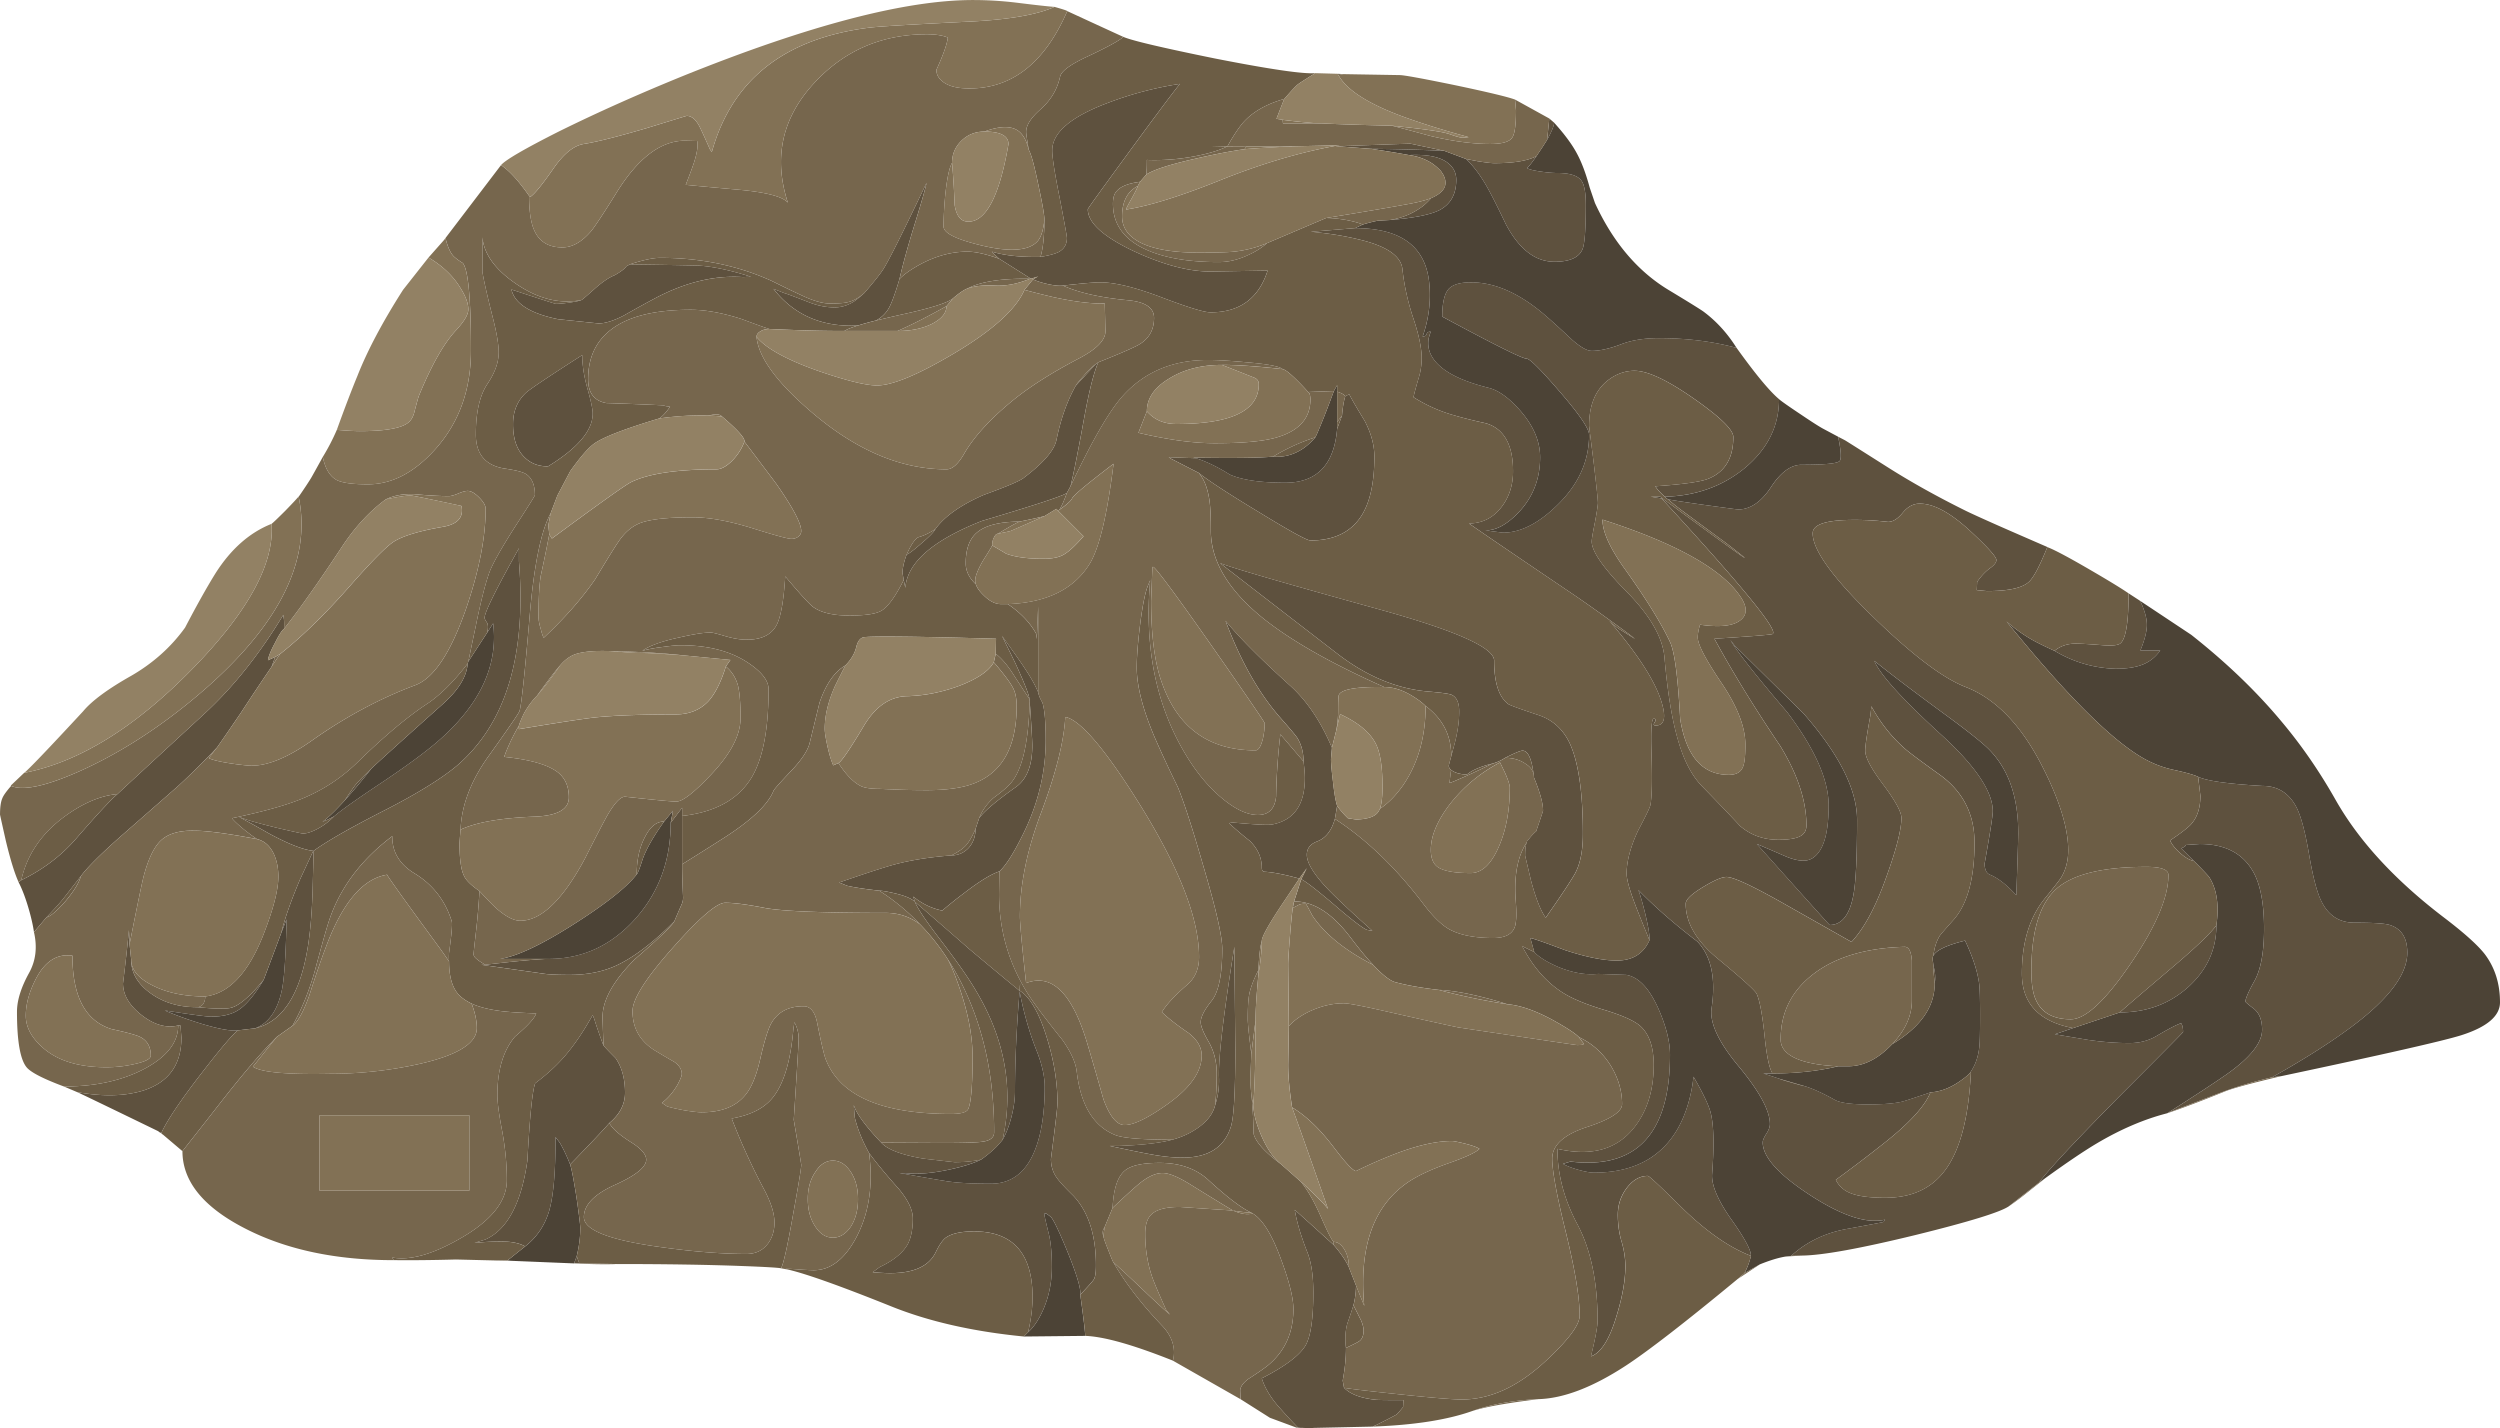 <svg xmlns="http://www.w3.org/2000/svg" viewBox="0 0 383 218.78"><g fill-rule="evenodd"><path d="M312.35 181.205c-.899.699-2.431 1.9-4.6 3.599-1.299.899-6.064 2.369-14.296 4.4-8.468 2.065-14.254 3.115-17.354 3.149l-1.699.048c2.363-2.162 5.249-3.548 8.648-4.15 3.632-.663 5.467-1.015 5.502-1.05l.249-.351c-2.803.669-6.65-.596-11.553-3.799-4.8-3.13-7.197-5.815-7.197-8.047 0-.303.186-.736.547-1.304.37-.566.552-1.064.552-1.499 0-2.031-1.583-4.965-4.747-8.798-3.07-3.667-4.467-6.617-4.203-8.853.702-4.6-.015-8.033-2.149-10.297-3.501-2.667-6.519-5.303-9.048-7.9.367 1 .747 2.347 1.148 4.052.434 1.865.615 3.081.551 3.647-1.104-2.7-1.782-4.4-2.05-5.102-.967-2.5-1.451-4.2-1.451-5.097 0-1.9.581-4.103 1.749-6.603 1.201-2.265 1.836-3.584 1.898-3.95.235-1.265.284-3.965.152-8.1-.098-3.399.015-5.102.352-5.102.331 0 .38.185.146.55-.23.333-.18.503.152.503 1.367 0 1.65-1.25.85-3.75-1.002-3.168-3.668-7.285-7.999-12.352l.601.6.849.65 2.549 1.601-.8-.65c-3.497-2.567-6.348-4.599-8.55-6.099-7.7-5.2-13.067-8.852-16.099-10.951 2.065-.035 3.73-.884 5-2.549 1.167-1.533 1.749-3.35 1.749-5.45 0-4.067-1.383-6.518-4.147-7.353-1.967-.43-3.568-.83-4.805-1.197a23.29 23.29 0 01-6.298-2.802c.102-.533.386-1.582.85-3.149.268-.899.4-1.851.4-2.853 0-1.43-.38-3.33-1.148-5.697-.937-2.735-1.532-5.381-1.801-7.95-.235-2.035-2.5-3.549-6.801-4.55-2.198-.532-4.615-.919-7.252-1.147.103 0 2.368-.187 6.802-.553 6.967 0 10.752 2.769 11.352 8.301.298 2.764-.034 5.533-1.001 8.302.332 0 .532-.118.601-.353.064-.268.269-.4.6-.4.035 0-.054.297-.249.899a4.014 4.014 0 00.147 2.251c.903 2.367 3.887 4.184 8.95 5.449 1.533.366 3.17 1.533 4.902 3.501 2.031 2.334 3.048 4.716 3.048 7.149 0 3.335-1.114 6.166-3.35 8.5-1.768 1.836-3.448 2.735-5.049 2.7l2.7.352c2.666 0 5.435-1.401 8.301-4.2 3.266-3.168 4.898-6.767 4.898-10.8 0-.932-1.499-3.135-4.498-6.602-2.9-3.364-4.585-5.049-5.054-5.049-.663 0-4.98-2.147-12.948-6.45 0-2.031.317-3.432.952-4.199.629-.703 1.781-1.05 3.446-1.05 3.737 0 7.603 1.748 11.603 5.249 1 .87 2.314 2.066 3.95 3.599 1.264 1.104 2.251 1.65 2.949 1.65 1.201 0 2.651-.316 4.351-.946 1.665-.67 3.632-1.002 5.897-1.002 4.303 0 8.287.498 11.95 1.499 2.87 3.999 5.033 6.616 6.503 7.851 0 4.132-1.768 7.667-5.303 10.602-3.398 2.763-7.466 4.213-12.197 4.345-.703-.63-1.186-1.167-1.45-1.597 4.234-.302 6.934-.683 8.1-1.152 2.564-1.03 3.849-3.164 3.849-6.396 0-1.104-1.998-3.052-6.002-5.855-4.097-2.867-7.148-4.297-9.146-4.297-1.435 0-2.782.484-4.052 1.45-1.934 1.499-2.9 3.833-2.9 6.998 0 .034.233 1.904.702 5.6.43 3.667.65 5.732.65 6.201 0 .333-.151 1.319-.454 2.949-.332 1.636-.498 2.617-.498 2.95 0 1.504 1.767 4.052 5.302 7.651 3.634 3.668 5.581 7.051 5.85 10.151.464 5.298 1.148 9.483 2.051 12.549.898 3.199 2.163 5.615 3.8 7.251a374.885 374.885 0 015.745 6.002c1.637 1.396 3.585 2.098 5.855 2.098 1.563 0 2.68-.185 3.35-.551.634-.332.947-.884.947-1.65 0-3.731-1.333-7.784-3.999-12.149-3.999-5.932-7.363-11.416-10.098-16.45 5.264-.332 8.213-.566 8.848-.698 1.236-.27-4.414-7.203-16.948-20.8a.44.44 0 01.2.048c12.334 9.067 15.567 11.333 9.698 6.802a895.266 895.266 0 01-6.651-4.903 33.606 33.606 0 01-2.247-1.796c1.832.331 5.402.848 10.7 1.547 1.864 0 3.55-1.132 5.048-3.399 1.499-2.3 3.066-3.452 4.702-3.452 3.467 0 5.4-.185 5.8-.546.333-.303.264-1.553-.2-3.75l1.05.546c.333.201 2.55 1.603 6.65 4.2 3.532 2.236 7.447 4.419 11.75 6.553.8.4 2.518 1.18 5.15 2.348 1.968.869 4.45 1.948 7.452 3.251-1.202 3-2.168 4.8-2.9 5.402-1.037.899-3.155 1.347-6.353 1.347l-1.554-.151.054-1.25c.601-.899 1.299-1.631 2.1-2.198.566-.435.85-.82.85-1.152 0-.498-1.334-1.983-4-4.448-3.031-2.803-5.615-4.2-7.749-4.2-.966 0-1.836.464-2.602 1.397-.766.937-1.514 1.401-2.251 1.401a43.076 43.076 0 00-5.849-.298c-3.799.064-5.699.748-5.699 2.052 0 2.563 3.115 6.865 9.351 12.895 5.933 5.771 10.634 9.316 14.102 10.655 4.633 1.796 8.563 5.897 11.796 12.298 2.602 5.133 3.901 9.367 3.901 12.702 0 1.596-.365 2.997-1.097 4.198-.172.298-.988 1.348-2.452 3.15-2.368 2.9-3.55 6.748-3.55 11.548 0 4.565 2.618 7.354 7.847 8.349l-2.798.952c1.001.166 2.685.45 5.049.85 2.236.333 4.35.498 6.352.498 1.568 0 2.97-.367 4.2-1.099 1.802-1.064 3.052-1.714 3.75-1.948l.15.298c.1.302.148.65.148 1.05 0 .069-3.268 3.369-9.8 9.902-6.865 6.968-10.968 11.368-12.3 13.203zM205.9 212.602c.966 1 2.616 1.62 4.951 1.856.434.028 1.817.048 4.15.048l-.048 1.05c-.538.664-.87 1.05-1.002 1.148-.268.166-1.298.702-3.1 1.601l-.552.249-8.95.2c-.533.035-1.113.035-1.748 0h-.225a3.762 3.762 0 01-.527-.049 80.376 80.376 0 01-2.646-2.851c-1.437-1.568-2.403-3.135-2.9-4.698 3.598-1.835 5.848-3.535 6.747-5.102.766-1.396 1.153-4.081 1.153-8.051 0-2.598-.318-4.683-.953-6.25-.932-2.364-1.567-4.498-1.899-6.397.068.034 2.05 1.817 5.948 5.352 1.102 1.265 1.884 2.412 2.352 3.447l1.099 2.803-.049.898a12.789 12.789 0 01-.351 2.099c-.2.665-.517 1.616-.948 2.853-.302 1.097-.366 2.333-.2 3.696 0 1.532-.166 3.202-.502 5l.2 1.099zm-181.2-39l-.151-.097H24.5c-.171-.136-.284-.22-.352-.249-8.1-3.935-12.217-5.917-12.35-5.952 3.932.732 7.33.65 10.202-.249 3.866-1.27 5.795-3.97 5.795-8.1l-.146-1.851h-.351c-1.803.435-3.648-.083-5.553-1.553-1.929-1.498-2.9-3.13-2.9-4.897.371-2.969.669-5.684.904-8.15l.097 2.149.249 2.353v.147c.034 1.933 1.021 3.603 2.954 5 1.964 1.436 4.351 2.148 7.149 2.148 2.43.234 4.067.283 4.897.152 1.304-.167 3.066-1.617 5.303-4.35-1.402 2.333-2.7 3.886-3.902 4.647-1.03.669-2.431 1.001-4.198 1.001-.567 0-2.482-.248-5.753-.747l-1.299-.2c1.602.699 3.487 1.382 5.65 2.046 2.67.805 4.517 1.138 5.552 1.001-.835.635-2.7 2.837-5.6 6.602-3.2 4.136-5.25 7.187-6.148 9.15zm-12.297-39.398c-1.504 1.934-2.437 3.135-2.803 3.599-.601.737-1.436 1.65-2.5 2.753l-1.9 2.246c-.102-.796-.331-1.87-.697-3.198-.504-1.801-1.05-3.281-1.652-4.449l.402-.302c3.33-1.63 6.112-3.73 8.348-6.3 3.268-3.768 5.402-6.063 6.397-6.898.303-.302 4.702-4.365 13.203-12.203 4.463-4.096 8.53-9.184 12.198-15.248l.102.702c.034.566.034 1.05 0 1.446-.302.2-.752.903-1.352 2.104-.664 1.23-1.03 2.129-1.099 2.7l1.099-.502c-.166.469-.348.966-.548 1.499a422.45 422.45 0 00-4.701 7.05 427.799 427.799 0 01-3.647 5.303 112.151 112.151 0 01-5.953 5.899c-.332.298-3.315 2.915-8.95 7.851-3.032 2.695-5.015 4.683-5.947 5.948zm225.7-115.401c-.034.503-.4 1.382-1.098 2.652.098-.801.214-1.9.346-3.301l.752.649zm76.65 80.903c.9-.737 1.983-1.103 3.247-1.103.737 0 2.134.083 4.205.25 1.196.102 2.031.033 2.5-.197.932-.502 1.396-3.085 1.396-7.754l1.699 1.104c.138.132.338.567.601 1.299.336.899.503 1.714.503 2.451 0 .967-.336 2.265-1.001 3.897h3.052c-.669.937-1.485 1.616-2.451 2.05-1.099.503-2.569.752-4.4.752-3.335-.103-6.45-1.02-9.35-2.749zm33.3 65.347c-2.865.67-5.535 1.47-8.002 2.402l-7.948 3.048c3.832-2.432 6.78-4.365 8.852-5.797 3.73-2.602 5.6-4.916 5.6-6.952 0-1.465-.42-2.535-1.25-3.199-.869-.669-1.304-1.035-1.304-1.099 0-.468.484-1.567 1.45-3.301.938-1.767 1.402-4.399 1.402-7.9 0-3.569-.483-6.332-1.45-8.3-1.568-3.101-4.365-4.649-8.398-4.649l-2.154.146c0 .167-.23.338-.698.503l1.948 1.949c-.663-.133-1.396-.566-2.197-1.299-.699-.635-1.181-1.25-1.45-1.851 1.401-.933 2.417-1.699 3.051-2.299 1.065-1.07 1.598-2.584 1.598-4.551l-.348-2.9c1.334.633 4.615 1.098 9.849 1.401 2.334 0 4.067 1.084 5.2 3.246.699 1.334 1.352 3.75 1.949 7.252.6 3.5 1.235 5.898 1.903 7.197 1.065 2.167 2.75 3.252 5.049 3.252 2.866 0 4.664.117 5.396.352 1.802.566 2.7 1.982 2.7 4.247 0 3.438-3.046 7.369-9.145 11.803-3.203 2.334-7.071 4.765-11.602 7.299zm-23.3-9.95c.533-.5 3.33-2.897 8.4-7.198 3.363-2.866 5.502-4.917 6.4-6.147 0 3.696-1.435 6.845-4.302 9.447-2.9 2.597-6.401 3.897-10.497 3.897zM265.1 98.056c1.035 1.797 3.936 5.484 8.701 11.05 4.234 5.6 6.353 10.367 6.353 14.297 0 3.432-.518 5.835-1.553 7.202-.63.83-1.396 1.25-2.3 1.25-.83 0-1.816-.254-2.948-.752a328.774 328.774 0 00-4.2-1.802c7.397 8.272 11.118 12.403 11.147 12.403 1.87 0 3.086-1.549 3.653-4.649.366-1.968.552-5.786.552-11.45 0-4.6-2.72-10.02-8.155-16.25-.064-.069-3.599-3.55-10.595-10.45l-.655-.849zm-29.7-74.153c-.669.967-1.152 1.582-1.45 1.85.298.2 1.035.382 2.203.547.96.133 1.762.201 2.397.201 1.899 0 3.135.385 3.701 1.152.464.6.698 1.83.698 3.697 0 3.735-.165 6-.498 6.801-.537 1.299-1.967 1.949-4.301 1.949-2.935 0-5.415-1.915-7.451-5.747-1.099-2.3-1.969-4.034-2.603-5.2-1.098-2.032-2.266-3.634-3.496-4.8l1.801.35c1.265.2 2.1.298 2.5.298 2.999 0 5.167-.366 6.499-1.098zm-14.15-.8a329.38 329.38 0 00-11.201-.303l-5.2-.396 11.201-.4 5.2 1.099zm-8.301 10.6c1.866-.303 3.536-1 5-2.1a9.416 9.416 0 001.299-1.25c1.47-.634 2.202-1.42 2.202-2.353 0-.4-.117-.816-.351-1.25l-.351-.547a8.438 8.438 0 00-1.25-1.103c-1.032-.699-2.247-1.147-3.648-1.349 2.769-.131 4.75.269 5.948 1.202.868.665 1.302 1.533 1.302 2.597 0 2.203-.869 3.75-2.602 4.654-1.397.699-3.915 1.196-7.55 1.499zM162.85 43.75c-.532.069-1.268 0-2.201-.2-.934-.2-1.734-.448-2.397-.751l.795-.45-1.1.353-4.848-3.053c-.469-.4-.849-.766-1.151-1.099 1.967.602 4.452.87 7.451.802 1.269-.2 2.201-.45 2.803-.753.83-.464 1.25-1.181 1.25-2.147 0-.27-.372-2.3-1.104-6.1-.766-3.803-1.148-6.235-1.148-7.3 0-2.734 2.847-5.17 8.55-7.3a53.428 53.428 0 0111.002-2.9c-1.403 1.768-4.137 5.43-8.204 10.997-3.93 5.37-5.899 8.1-5.899 8.203 0 2.065 2.369 4.213 7.1 6.45 4.468 2.066 8.369 3.1 11.699 3.1l8.75-.15c-1.366 4.267-4.281 6.4-8.75 6.4-.966 0-3.466-.767-7.5-2.3-4.033-1.533-7.168-2.3-9.399-2.3-.899 0-2.797.167-5.699.498zm.602 31.749c-.372.4-4.703 1.836-13.004 4.301-7.534 2.969-11.45 6.383-11.748 10.249l-.248-1.2-.2-1.147c.062-.87.282-1.783.648-2.75.333-.103 1.084-.67 2.252-1.7 1.23-1.034 1.947-1.767 2.148-2.202 1.435-1.967 3.915-3.715 7.452-5.248 3.495-1.27 5.53-2.134 6.097-2.603 2.999-2.266 4.669-4.199 5-5.796.665-3.238 1.651-6.001 2.95-8.3l3.1-3.35.352-.254c-.67 1.533-1.367 4.268-2.1 8.203-.97 5.332-1.684 8.93-2.153 10.8l-.546.997zm-10.35 58c-1.3.435-3.134 1.567-5.503 3.399a61.796 61.796 0 00-3.247 2.602c-1.635-.337-3.115-1.05-4.448-2.154l.249.802c-.503-.499-1.533-.933-3.1-1.299-1.134-.269-1.92-.4-2.349-.4-2.105-.235-3.736-.484-4.902-.747l-1.25-.503c3.368-1.167 5.835-1.983 7.402-2.451 2.7-.83 5.961-1.398 9.8-1.7 1.03 0 1.914-.38 2.646-1.148.703-.8 1.05-1.767 1.05-2.9l.552-1.65c.732-1.031 2.597-2.617 5.6-4.751 1.7-1.196 2.55-3.315 2.55-6.348 0-.767-.133-3.052-.402-6.85l-.048-.352c-.034-.566-.733-2.349-2.1-5.346l-2.1-4.303c2.032 2.833 3.233 4.552 3.6 5.152.868 1.298 1.518 2.466 1.947 3.496.069.435.289.967.655 1.601.331 1.07.498 2.984.498 5.753 0 4.863-1.133 9.613-3.4 14.247-1.468 2.999-2.7 4.948-3.7 5.85zm33.052 35.85c.464-1.436.664-2.886.595-4.351-.097-2.9.684-9.55 2.354-19.951l.146 15.65c0 6.4-.214 10.337-.649 11.8-.967 3.233-3.447 4.85-7.446 4.85-1.436 0-3.037-.167-4.805-.498-1.132-.2-3.247-.635-6.347-1.299h1.547c3.535-.137 6.221-.453 8.053-.952 1.468-.4 2.768-1.001 3.9-1.801 1.43-.997 2.315-2.15 2.652-3.448zm13.198-34.649l.85-1.704-1.148 1.602c-2.27-.635-4.053-.982-5.351-1.05-.269-.034-.4-.249-.4-.649 0-1.5-.601-2.853-1.803-4.053-1.499-1.197-2.564-2.115-3.197-2.75l.497-.097c3.502.332 5.552.435 6.153.297 3.301-.663 4.951-3.03 4.951-7.098 0-.664-.069-1.519-.2-2.549 0-1.368-.318-2.569-.953-3.604-.263-.396-1.147-1.45-2.65-3.15-3.267-3.73-6.05-8.666-8.35-14.799 2.07 2.534 5.35 5.834 9.853 9.902 2.598 2.335 4.746 5.517 6.45 9.551l-.151 1.747c0 .635.102 1.77.302 3.4.2 1.835.415 3.085.645 3.75l-.346 2.002c-.504 1.801-1.402 2.948-2.701 3.451-1.064.396-1.601 1.08-1.601 2.046 0 1.436 1.416 3.535 4.252 6.304 1.5 1.465 3.434 3.247 5.796 5.347l-.848-.147c-.665-.269-2.315-1.533-4.948-3.799-2.705-2.304-4.404-3.617-5.102-3.95zm5.498-69.004l.752-2.046c.102-1.235.268-2.221.498-2.954l.6-.297c.402.8 1.188 2.147 2.354 4.047.996 1.9 1.499 3.735 1.499 5.503 0 3.834-.615 6.782-1.85 8.847-1.601 2.667-4.249 4-7.949 4-.532 0-3.17-1.45-7.901-4.346-4.634-2.802-7.7-4.8-9.199-6.001l-4.2-2.153-.4-.25 4.2.153c1.63.531 3.349 1.366 5.151 2.5 1.899.835 4.732 1.25 8.497 1.25 4.833 0 7.485-2.75 7.948-8.253zm-120.802 81.2c5.171 0 9.585-2.032 13.252-6.1 3.633-4.067 5.449-8.983 5.449-14.75l1.754-2.3v8.652c0 1.362.049 3.061.146 5.097 0 .333-.064.67-.2 1.001-.064.133-.45 1.017-1.147 2.652-3.302 3.33-6.32 5.615-9.054 6.846-2.031.902-4.365 1.353-6.996 1.353-1.637 0-2.887-.05-3.75-.152-.904-.132-4.17-.601-9.8-1.396h.648c4.469-.538 7.702-.835 9.698-.904zm149.85-17.852c.03-.166.084-.284.146-.347.035-.034.069-.05.103-.05a7.574 7.574 0 011.196-1.303c.704-2.065 1.055-3.115 1.055-3.149 0-1.132-.469-2.832-1.401-5.102 0-.166-.015-.333-.05-.499-.302-2.397-.868-3.599-1.698-3.599-.304 0-1.188.367-2.652 1.099-.6.401-1.27.699-2.002.899-1.132.269-2.114.62-2.949 1.05a6.458 6.458 0 00-.898.605 4.93 4.93 0 01-1.749-.303 3.205 3.205 0 01-.703-.4c-.23-.2-.347-.415-.347-.65 0-.034.133-.532.396-1.499.103-.4.234-.898.4-1.498.533-1.934.802-3.702.802-5.303 0-1.333-.382-2.182-1.148-2.548-.366-.167-1.534-.333-3.501-.5-4.834-.4-9.483-2.318-13.95-5.75-11.201-8.634-17.216-13.287-18.051-13.952 1.435.635 9.618 3.018 24.55 7.149 11.636 3.233 17.45 5.835 17.45 7.803 0 3.365.718 5.58 2.15 6.65.2.166 1.747.733 4.648 1.7 2.099.698 3.667 2.085 4.702 4.15 1.397 2.896 2.1 7.583 2.1 14.048 0 2.603-.415 4.653-1.25 6.152-.6 1.065-2.085 3.3-4.45 6.7-.765-1.07-1.517-2.97-2.25-5.7l-.898-3.803c0-.966.083-1.65.249-2.05zm1.147 16.801c.704.767 1.934 1.534 3.702 2.3 2.202.899 4.233 1.25 6.098 1.05l4.301.152c1.9.33 3.55 2.085 4.952 5.248 1.167 2.667 1.749 5 1.749 7.003 0 6.801-1.632 11.514-4.898 14.15-2.535 1.997-5.986 2.73-10.352 2.197l-1.148.352c.499.297 1.265.6 2.3.898 1.065.303 1.88.449 2.446.449 3.438 0 6.319-.747 8.653-2.246 3.432-2.236 5.581-6.001 6.45-11.304l.147-1.147c1.504 2.597 2.383 4.468 2.651 5.6.47 1.9.532 5.016.2 9.35-.102 1.666.864 3.947 2.9 6.852 2.065 2.9 3.082 4.78 3.048 5.649-3.296-1.269-6.798-3.701-10.499-7.304-3.335-3.296-5.097-4.947-5.297-4.947-1.202 0-2.27.6-3.204 1.802-.933 1.23-1.401 2.613-1.401 4.145 0 1.5.201 2.901.606 4.2.366 1.304.546 2.519.546 3.653 0 2.2-.449 4.75-1.347 7.646-1.063 3.569-2.363 5.635-3.9 6.201l.048-.299c.635-2.602.953-4.316.953-5.151 0-5.933-1.016-10.835-3.053-14.697-2.065-3.867-3.1-7.75-3.1-11.65 5.167 1.2 9.083.117 11.748-3.252 2.002-2.535 3.004-5.732 3.004-9.6 0-2.768-.699-4.766-2.1-6.001-.904-.766-2.637-1.547-5.2-2.349-2.935-.868-5.133-1.767-6.602-2.7-2.535-1.601-4.615-3.983-6.25-7.148l1.85.898zm-69.551 52.5c.138-.801-.464-2.866-1.796-6.196-1.235-3.037-2.1-4.902-2.603-5.605a3.776 3.776 0 00-.547-.45c-.336-.264-.518-.282-.551-.049.033.299.248 1.25.65 2.852.33 1.265.502 2.998.502 5.2 0 2.363-.454 4.566-1.353 6.602-.668 1.499-1.43 2.631-2.3 3.399.7-2.901.87-5.601.498-8.101-.766-4.903-3.696-7.35-8.799-7.35-1.996 0-3.446.333-4.35.997-.464.366-.967 1.104-1.499 2.203-1.03 2.133-3.365 3.197-7.002 3.197-.664 0-1.547-.049-2.646-.146l1.098-.805c2.065-.963 3.482-2.115 4.248-3.448.537-1.001.801-2.333.801-3.998 0-1.27-.699-2.75-2.1-4.45-1.934-2.167-3.466-4.018-4.599-5.55-1.03-1.865-1.768-3.688-2.197-5.45l-.151-1.9c.366 1.266 1.767 3.185 4.199 5.747.966 1.07 3.115 1.885 6.45 2.451 3.168.366 4.766.553 4.8.553 1.43 0 2.783-.138 4.047-.401-1.132.567-2.782 1.085-4.946 1.548-2.534.537-4.634.718-6.304.552l-1.25-.05c3.468.63 5.753 1.03 6.851 1.202 1.635.297 4.019.445 7.153.445 3.365 0 5.714-1.983 7.046-5.947.801-2.37 1.201-5.333 1.201-8.902 0-1.534-.381-3.296-1.147-5.299-1.133-2.797-2.037-5.897-2.7-9.3v-.147c1.596.996 2.983 3.384 4.15 7.147 1.099 3.502 1.651 6.852 1.651 10.05 0 .67-.338 3.535-1.001 8.598 0 1.201.366 2.251 1.099 3.155.433.561 1.214 1.396 2.348 2.5 2.299 2.466 3.451 6.015 3.451 10.645 0 1.137-.116 1.87-.35 2.201-.2.299-.885 1.065-2.052 2.3zm106.05-33.901h-1.396l2.397.801c.2.103.884.318 2.051.649 1.167.338 1.802.503 1.9.503 1.27.396 2.802 1.098 4.6 2.1.834.463 2.533.698 5.102.698 2.334 0 4.101-.151 5.297-.45.802-.233 2.218-.697 4.254-1.401-.87 2.169-3.35 4.854-7.451 8.053a229.463 229.463 0 01-7.051 5.35 4.084 4.084 0 002.153 1.998c1.162.503 2.964.752 5.395.752 3.902 0 6.885-1.3 8.95-3.902 2.467-3.066 3.868-8.212 4.2-15.448.733-1.1 1.166-2.418 1.304-3.95.063-.568.098-2.15.098-4.747 0-2.535-.05-4.136-.148-4.8-.267-1.905-.986-4.087-2.152-6.552-2.798.697-4.414 1.465-4.85 2.299.132-1.167.45-2.168.953-2.998.063-.136.795-.986 2.197-2.554 2.1-2.431 3.15-6.347 3.15-11.747 0-4.434-1.817-7.935-5.45-10.504-2.832-2.031-4.55-3.315-5.15-3.847-2.067-1.802-3.8-3.984-5.202-6.548l-.146 1.396c-.537 2.867-.8 4.668-.8 5.4 0 1.037.932 2.784 2.797 5.25 1.837 2.47 2.75 4.15 2.75 5.054 0 1.699-.713 4.565-2.15 8.598-1.665 4.8-3.496 8.267-5.497 10.4l-10.601-6c-4.668-2.632-7.519-3.95-8.549-3.95-.704 0-1.9.517-3.599 1.552-1.767 1.065-2.651 1.914-2.651 2.549 0 2.9 1.63 5.699 4.897 8.399 3.803 3.135 5.8 4.95 6 5.448.47 1.104.865 3.268 1.202 6.499.299 2.969.699 4.854 1.196 5.65zm15.601-63.199c.899 2.134 4.35 5.933 10.351 11.402 5.2 4.766 7.798 8.647 7.798 11.646 0 .669-.415 3.335-1.25 8.002 0 .899.269 1.465.801 1.7 1.235.498 2.583 1.548 4.053 3.149.2-5.664.297-8.832.297-9.497 0-5.67-1.562-10.02-4.696-13.052-1.201-1.132-3.468-2.92-6.803-5.351-4.365-3.199-7.885-5.865-10.55-7.999zm9.253 49.4c-.166-1.465-.249-2.533-.249-3.198.029.23.083.517.146.85.2.835.235 1.616.103 2.348zm-158.6-107.9c-.733 2.5-1.348 4.102-1.845 4.799a4.847 4.847 0 01-1.754 1.554 47.623 47.623 0 00-2.7.746 10.03 10.03 0 01-1.05.054c-5.034 0-9.017-1.885-11.947-5.654l1.65.654c.366.097 1.616.566 3.75 1.396 1.367.538 2.68.801 3.95.801.967 0 1.9-.268 2.798-.801.4-.229.982-.697 1.753-1.396 1.362-1.568 2.314-2.754 2.846-3.554.766-1.134 3.004-5.581 6.7-13.35-.132.703-.684 2.636-1.651 5.8-1.099 3.501-1.929 6.485-2.5 8.951zM89.103 45.95c.097-.034.78-.62 2.05-1.753 1.167-1.035 2.183-1.713 3.047-2.051.968-.566 1.554-1.015 1.754-1.347l.546-.303c6.601.103 10.166.171 10.704.2 2.197.171 4.814.733 7.846 1.704l-1.201.049c-4.331-.303-8.833.78-13.496 3.247a195.206 195.206 0 00-4.8 2.651c-1.567.802-2.852 1.202-3.853 1.202l-6.201-.65c-4.263-.87-6.65-2.383-7.148-4.55 4.434 1.465 6.699 2.197 6.802 2.197.498 0 1.216-.064 2.148-.2.933-.132 1.533-.264 1.802-.396zm1.7 17.397c0 2.603-2.287 5.303-6.852 8.102-1.465 0-2.666-.47-3.598-1.403-1.167-1.132-1.753-2.812-1.753-5.049 0-2.001.669-3.617 2.001-4.848.733-.634 3.599-2.553 8.599-5.752 0 1.533.269 3.252.801 5.152.533 1.865.802 3.13.802 3.798zm-51.757 94.198c2.105-.766 3.487-2.749 4.152-5.946.37-1.867.6-5.45.702-10.753l-.801 2.051c.532-2.197 1.5-4.951 2.901-8.247l1.996-4.301c-1.532-.167-3.73-1.022-6.596-2.554-2.769-1.563-4.37-2.446-4.8-2.648l1.148.402c.87.297 2.535.746 5 1.347 2.3.533 3.516.801 3.652.801.601 0 1.368-.25 2.3-.747a10.405 10.405 0 002.5-1.905c1.133-.966 3.584-2.7 7.349-5.2 3.735-2.5 6.567-4.58 8.501-6.25 6.464-5.595 9.296-11.63 8.5-18.095l-.902 1.396c.17-.766.136-1.299-.098-1.596-.235-.338-.332-.568-.304-.704.035-.864 1.788-4.399 5.255-10.6v2.001c1.167 14.468-2.017 24.918-9.551 31.348-2.369 1.969-5.986 4.205-10.85 6.705-5.366 2.729-9.052 4.834-11.05 6.299 0 .067-.054 2.03-.151 5.897-.103 3.335-.331 6.188-.698 8.55-1.167 7.5-3.887 11.749-8.155 12.749zm13.75-34.898c.704-1.068 1.168-1.752 1.402-2.05.268-.435 1.167-1.387 2.7-2.851a101.175 101.175 0 01-4.102 4.901zm39.654 37.5c.166.23.781.885 1.85 1.949.968 1.401 1.451 3.164 1.451 5.303 0 1.762-.801 3.316-2.402 4.648-.768.899-2.769 3.018-6.001 6.348-.5-1.265-1.03-2.383-1.597-3.35l-.655-.849c.034 5.131-.278 8.881-.947 11.25-.669 2.265-1.899 4.101-3.701 5.498-.933-.533-2.25-.782-3.95-.747-.933 0-2.198.063-3.8.2l1.65-.503c3.366-1.5 5.52-5.532 6.452-12.1.366-6.802.766-10.752 1.201-11.85 1.699-1.265 3.164-2.603 4.399-4 1.534-1.767 2.999-3.915 4.4-6.45l.298.752c0 .064.2.684.6 1.846.4 1.138.65 1.822.752 2.055zm63.701-8.402l.049.151c-.469 5.635-.704 10.733-.704 15.303 0 1.265-.2 2.632-.595 4.096-.371 1.367-.801 2.466-1.304 3.301 1.734-7.769.367-15.381-4.096-22.851-1.134-1.934-2.955-4.531-5.455-7.798-2.129-2.768-3.432-4.702-3.896-5.801a965.53 965.53 0 018.35 7.251 819.974 819.974 0 007.651 6.348zm-67.4 41.801h-.801l.401-1.099.4 1.099z" fill="#5e513e"/><path d="M336.75 119.004c-.629-.299-1.865-.65-3.696-1.05a16.319 16.319 0 01-4.799-1.851c-4.902-2.832-11.851-9.8-20.85-20.898a23.332 23.332 0 004.447 3.1c.832.435 1.803.899 2.902 1.401 2.9 1.729 6.015 2.647 9.345 2.749 1.836 0 3.306-.249 4.405-.751.966-.435 1.782-1.119 2.446-2.051h-3.048c.665-1.632 1.002-2.93 1.002-3.897 0-.737-.171-1.552-.503-2.451-.269-.732-.469-1.167-.601-1.299l7.901 5.249c5.366 4.234 9.965 8.648 13.799 13.248 3.066 3.637 5.849 7.67 8.349 12.1 3.604 6.337 9.185 12.367 16.754 18.105 2.963 2.265 4.98 4.082 6.05 5.448 1.566 2.066 2.347 4.531 2.347 7.398 0 2.1-1.982 3.785-5.946 5.049-2.769.87-11.934 2.95-27.5 6.25l-1.504.2c4.535-2.534 8.402-4.965 11.601-7.3 6.104-4.433 9.15-8.364 9.15-11.797 0-2.27-.899-3.686-2.7-4.252-.732-.235-2.534-.352-5.4-.352-2.3 0-3.98-1.085-5.049-3.247-.664-1.304-1.3-3.701-1.9-7.202-.6-3.497-1.25-5.913-1.948-7.247-1.133-2.167-2.866-3.251-5.2-3.251-5.234-.302-8.52-.767-9.854-1.401zm-4.65 51.498l-.1.054c-3.5.899-7.088 2.431-10.75 4.599-1.968 1.167-4.634 2.965-7.997 5.401l-.904.649c1.332-1.835 5.435-6.235 12.305-13.202 6.527-6.534 9.799-9.83 9.799-9.898 0-.4-.053-.752-.152-1.05l-.151-.302c-.698.233-1.948.883-3.75 1.952-1.23.732-2.631 1.099-4.199 1.099-1.997 0-4.116-.167-6.352-.498-2.364-.401-4.048-.684-5.049-.85l2.802-.952 7.15-2.401c4.1 0 7.597-1.3 10.497-3.898 2.866-2.603 4.302-5.751 4.302-9.448.434-3.037.083-5.468-1.05-7.3-.097-.2-.899-1.05-2.402-2.553l-1.949-1.949c.469-.165.699-.331.699-.498l2.154-.15c4.032 0 6.83 1.547 8.397 4.648.968 1.967 1.45 4.731 1.45 8.3 0 3.501-.469 6.132-1.401 7.9-.967 1.734-1.45 2.833-1.45 3.301 0 .064.435.435 1.303 1.099.83.669 1.25 1.734 1.25 3.199 0 2.036-1.87 4.35-5.6 6.952-2.07 1.432-5.02 3.365-8.852 5.797zm-63.85 21.904c.029-.869-.988-2.754-3.053-5.654-2.03-2.9-2.997-5.18-2.9-6.846.332-4.335.27-7.451-.2-9.355-.268-1.132-1.147-2.998-2.647-5.596l-.151 1.147c-.869 5.303-3.018 9.068-6.45 11.3-2.334 1.503-5.215 2.25-8.648 2.25-.566 0-1.386-.15-2.451-.448-1.035-.299-1.801-.601-2.3-.899l1.148-.351c4.366.532 7.817-.2 10.352-2.203 3.266-2.631 4.898-7.348 4.898-14.15 0-1.997-.582-4.331-1.75-6.997-1.4-3.169-3.05-4.918-4.95-5.249l-4.302-.151c-1.865.2-3.896-.151-6.098-1.05-1.768-.766-2.998-1.534-3.702-2.3l-.596-2.149c.533.098 2.3.719 5.299 1.851 3.232 1.064 5.884 1.601 7.949 1.601 2.397 0 4.067-1.035 5-3.105.068-.562-.118-1.782-.547-3.647-.401-1.7-.786-3.053-1.152-4.053 2.534 2.603 5.551 5.234 9.047 7.9 2.134 2.27 2.852 5.703 2.154 10.303-.269 2.231 1.133 5.185 4.199 8.852 3.164 3.833 4.751 6.763 4.751 8.8 0 .434-.186.932-.552 1.498-.365.566-.552 1.001-.552 1.299 0 2.236 2.403 4.917 7.203 8.052 4.897 3.198 8.75 4.468 11.547 3.799l-.248.351c-.035.034-1.865.382-5.5 1.05-3.397.6-6.283 1.983-8.65 4.15l-.85.098c-1.065.171-2.383.567-3.95 1.201l-2.35 1.353c.435-.805.767-1.69 1.002-2.652zm8.246-26.001l-3.95-1.151-2.397-.801h1.396c3.638 0 6.987-.367 10.054-1.1h1.549c2.298 0 4.5-1.083 6.6-3.25.034-.03.083-.084.152-.148 4.331-2.603 6.499-5.703 6.499-9.301.132-.733.097-1.519-.103-2.349-.064-.338-.117-.62-.146-.85-.069-.371-.084-.62-.054-.751 0-.103.034-.2.103-.299.435-.834 2.051-1.601 4.848-2.304 1.167 2.47 1.885 4.653 2.153 6.553.099.663.147 2.265.147 4.8 0 2.597-.035 4.183-.097 4.751-.138 1.532-.568 2.846-1.304 3.95-.201.366-.816.897-1.851 1.596-1.43.966-2.881 1.504-4.35 1.601-2.031.7-3.448 1.168-4.249 1.402-1.201.298-2.969.45-5.297.45-2.569 0-4.268-.235-5.103-.699-1.801-1.001-3.33-1.704-4.6-2.1zm-111 31.949c.5 3.603.75 5.698.75 6.303l-9.4.098.65-.649c.869-.767 1.631-1.9 2.3-3.399.899-2.036 1.353-4.233 1.353-6.6 0-2.198-.172-3.937-.503-5.202-.401-1.601-.616-2.549-.65-2.851.034-.229.215-.215.551.049.202.137.382.288.548.455.503.697 1.368 2.562 2.603 5.6 1.332 3.33 1.933 5.395 1.796 6.196zm-77.147-5.899l-.402 1.099-9.696-.4-.504-.049 2.7-2.149c1.803-1.401 3.033-3.232 3.702-5.502.668-2.364.981-6.114.947-11.25l.655.848c.566.968 1.098 2.085 1.596 3.355.234.7.567 2.447 1.002 5.25.366 2.563.551 4.067.551 4.502 0 1.362-.185 2.797-.551 4.296zm136.25-168.1c1.235 1.166 2.402 2.769 3.5 4.8.635 1.166 1.5 2.9 2.602 5.2 2.033 3.832 4.518 5.747 7.448 5.747 2.333 0 3.768-.65 4.301-1.948.332-.802.497-3.067.497-6.802 0-1.866-.228-3.096-.697-3.697-.566-.766-1.803-1.151-3.701-1.151-.63 0-1.432-.069-2.398-.202-1.167-.165-1.9-.346-2.202-.546.302-.269.786-.884 1.45-1.851.235-.365.503-.766.801-1.2.302-.469.566-.884.801-1.25.698-1.27 1.064-2.149 1.098-2.653 1.567 1.734 2.72 3.287 3.452 4.654.733 1.334 1.401 3.096 1.998 5.298l.8 2.348c2.769 6.002 6.519 10.435 11.25 13.302 3.204 1.933 5 3.051 5.401 3.35 1.968 1.468 3.653 3.32 5.049 5.551-3.663-1.001-7.646-1.499-11.949-1.499-2.265 0-4.232.331-5.899.996-1.699.634-3.149.952-4.35.952-.699 0-1.685-.552-2.949-1.65-1.636-1.533-2.95-2.734-3.95-3.599-4-3.501-7.866-5.249-11.602-5.249-1.665 0-2.817.346-3.447 1.05-.634.766-.952 2.163-.952 4.199 7.969 4.297 12.285 6.45 12.949 6.45.469 0 2.149 1.68 5.054 5.049 2.997 3.467 4.497 5.67 4.497 6.602 0 4.033-1.631 7.632-4.897 10.8-2.866 2.799-5.635 4.2-8.301 4.2l-2.7-.352c1.6.035 3.28-.869 5.048-2.7 2.232-2.334 3.35-5.167 3.35-8.502 0-2.43-1.016-4.813-3.047-7.147-1.733-1.969-3.369-3.135-4.903-3.501-5.062-1.265-8.046-3.082-8.95-5.449a4.014 4.014 0 01-.146-2.251c.195-.602.284-.899.249-.899-.331 0-.533.131-.6.4-.069.23-.269.348-.601.348.967-2.764 1.298-5.533 1-8.297-.6-5.537-4.384-8.301-11.352-8.301l1.153-.551a26.04 26.04 0 012.349-.602c.635-.033 1.25-.062 1.85-.097 3.633-.302 6.147-.8 7.548-1.499 1.734-.904 2.603-2.451 2.603-4.654 0-1.063-.434-1.932-1.304-2.597-1.196-.938-3.182-1.333-5.946-1.201a162.443 162.443 0 00-5.801-.952c3.632.034 7.368.137 11.2.303l3.346 1.25zm30.951 52.149a3.154 3.154 0 01-.503-.402c4.737-.13 8.8-1.58 12.203-4.35 3.53-2.93 5.297-6.464 5.297-10.596.435.367 1.553 1.148 3.355 2.349 1.728 1.167 2.88 1.9 3.447 2.197l2.251 1.202c.464 2.202.532 3.452.2 3.75-.4.366-2.334.551-5.8.551-1.636 0-3.204 1.147-4.702 3.447-1.5 2.272-3.184 3.404-5.05 3.404-5.297-.703-8.867-1.221-10.698-1.552zm-.8-.099a.463.463 0 00-.2-.053l-1.651-.25h1.45c.132.103.263.2.401.303zm10.346 21.651l.655.849c6.996 6.9 10.531 10.381 10.595 10.45 5.435 6.23 8.155 11.65 8.155 16.25 0 5.664-.186 9.482-.552 11.45-.567 3.1-1.783 4.649-3.653 4.649-.029 0-3.75-4.131-11.147-12.398 1.201.498 2.602 1.099 4.2 1.796 1.132.504 2.118.753 2.948.753.904 0 1.67-.415 2.3-1.25 1.035-1.368 1.553-3.77 1.553-7.197 0-3.936-2.119-8.702-6.353-14.302-4.765-5.566-7.666-9.254-8.7-11.05zm-60.249-33.403v1.05c-.463 5.502-3.115 8.252-7.948 8.252-3.765 0-6.603-.415-8.497-1.25-1.802-1.134-3.52-1.969-5.15-2.5l-.45-.103c5.995.103 10.083.053 12.245-.147 1.637.133 3.17-.283 4.605-1.25.63-.434 1.25-1 1.85-1.699.133-.2.582-1.25 1.348-3.154a181.468 181.468 0 001.499-3.946l.503-.902v5.648h-.005zm-107.3 69.3c.165-.167.448-.884.85-2.15.502-1.533 1.615-3.52 3.348-5.952l1.352-1.65-.35 1.85c0 5.768-1.817 10.684-5.45 14.751-3.667 4.068-8.08 6.104-13.252 6.104h-7.446c2.397-.337 5.947-1.967 10.65-4.902 5.263-3.302 8.701-5.987 10.297-8.052zm52.75 43.7a19.743 19.743 0 002.354-1.953c.63-.699.948-1.065.948-1.099.502-.835.932-1.934 1.303-3.301.395-1.464.595-2.831.595-4.101 0-4.565.235-9.663.704-15.298.664 3.399 1.563 6.499 2.7 9.301.766 1.998 1.148 3.766 1.148 5.3 0 3.563-.4 6.532-1.202 8.9-1.332 3.966-3.68 5.948-7.046 5.948-3.134 0-5.517-.147-7.152-.45-1.099-.166-3.384-.566-6.852-1.201l1.25.054c1.67.166 3.77-.02 6.304-.552 2.164-.463 3.814-.981 4.946-1.548zm136.85-76.402c2.667 2.134 6.187 4.8 10.552 7.999 3.335 2.436 5.601 4.219 6.802 5.351 3.129 3.033 4.696 7.383 4.696 13.051 0 .665-.102 3.834-.297 9.503-1.47-1.601-2.818-2.651-4.053-3.154-.532-.23-.8-.796-.8-1.7.834-4.662 1.25-7.334 1.25-7.997 0-3.004-2.598-6.885-7.798-11.652-6.002-5.468-9.449-9.267-10.352-11.4zm-215.4.099l2.902-4.449.902-1.401c.796 6.47-2.036 12.5-8.5 18.1-1.934 1.67-4.766 3.75-8.501 6.25-3.765 2.5-6.216 4.234-7.349 5.2-.604.337-1.204.621-1.804.855.767-.538 1.9-1.621 3.398-3.253a98.819 98.819 0 004.102-4.9c.67-.666 4.302-3.952 10.898-9.85 2.437-2.168 3.721-4.248 3.852-6.25l.098-.302zM40.4 150.1l2.7-7.198.801-2.05c-.102 5.302-.332 8.885-.702 10.752-.665 3.197-2.047 5.18-4.152 5.946-.062 0-.932.102-2.597.304-1.035.131-2.881-.202-5.551-1.002-2.164-.668-4.049-1.352-5.65-2.05l1.298.2c3.272.498 5.187.752 5.753.752 1.767 0 3.169-.338 4.199-1.002 1.201-.766 2.5-2.318 3.901-4.652z" fill="#4c4336"/><path d="M296.15 147.455c0 .665.083 1.734.249 3.199 0 3.598-2.168 6.698-6.499 9.301 1.998-2.134 2.998-4.35 2.998-6.65v-6.148c-.103-1.4-.47-2.105-1.103-2.105-5.865.167-10.499 1.534-13.898 4.103-3.397 2.567-5.102 5.932-5.102 10.102 0 1.197.752 2.148 2.251 2.847 1.499.703 3.686 1.118 6.548 1.25-3.061.732-6.415 1.103-10.049 1.103-.498-.8-.897-2.686-1.201-5.65-.331-3.232-.733-5.4-1.196-6.503-.2-.498-2.202-2.314-6-5.449-3.268-2.695-4.898-5.499-4.898-8.399 0-.635.884-1.484 2.646-2.549 1.699-1.035 2.9-1.552 3.604-1.552 1.03 0 3.881 1.319 8.549 3.95 2.53 1.435 6.065 3.437 10.601 6.001 1.998-2.134 3.832-5.601 5.497-10.401 1.437-4.033 2.15-6.899 2.15-8.598 0-.898-.913-2.583-2.75-5.048-1.865-2.472-2.797-4.219-2.797-5.255 0-.733.263-2.529.795-5.4l.151-1.397c1.401 2.564 3.135 4.752 5.201 6.548.6.532 2.314 1.816 5.152 3.852 3.632 2.564 5.449 6.065 5.449 10.5 0 5.4-1.05 9.315-3.15 11.747-1.402 1.567-2.134 2.417-2.202 2.553-.498.835-.816 1.832-.947 2.998a.54.54 0 00-.103.304c-.033.126-.015.38.054.746zm-23.604 17.799l3.95 1.151c-.097 0-.732-.165-1.899-.503-1.167-.33-1.85-.546-2.05-.648zm-4.296 27.152a11.004 11.004 0 01-1.001 2.646l-1.05.9c-8.025 6.636-13.738 11.05-17.1 13.252-5.1 3.335-9.588 5.049-13.45 5.146-3.8.171-7.2.786-10.2 1.855-3.8 1.334-8.838 2.115-15.1 2.349l.504-.249c1.8-.899 2.83-1.435 3.1-1.601.132-.103.468-.484 1-1.153l.05-1.05c-2.333 0-3.715-.015-4.15-.049-2.334-.235-3.984-.85-4.946-1.85.83.165 3.633.498 8.398 1 5.03.533 8.248.802 9.649.802 4.302 0 8.55-1.934 12.749-5.801 3.536-3.267 5.303-5.616 5.303-7.05 0-2.77-.703-7.003-2.1-12.7-1.401-5.666-2.105-9.45-2.105-11.35 0-2.07 1.783-3.685 5.353-4.852 3.564-1.167 5.351-2.335 5.351-3.496 0-1.969-.552-3.887-1.651-5.753-1.235-2.036-2.885-3.534-4.95-4.5-.533-.568-1.851-1.432-3.951-2.6-2.7-1.468-5.03-2.284-6.997-2.45-3.833-1.2-7.066-1.92-9.702-2.148a6.102 6.102 0 00-.801-.049c-2.665-.302-4.917-.704-6.748-1.201-.801-.235-1.919-1.119-3.35-2.651-.966-1.035-2.085-2.384-3.349-4.05-2.837-3.803-5.752-5.682-8.75-5.653l1.098-3.399c.699.338 2.397 1.651 5.102 3.95 2.633 2.271 4.283 3.535 4.948 3.804l.849.147c-2.363-2.1-4.297-3.882-5.797-5.352-2.836-2.764-4.252-4.862-4.252-6.299 0-.966.532-1.65 1.601-2.05 1.299-.499 2.198-1.651 2.701-3.447 4.863 3.163 9.414 7.548 13.648 13.148 1.401 1.832 2.685 3.082 3.852 3.75 1.63.9 3.882 1.348 6.748 1.348 1.767 0 2.866-.546 3.301-1.65.268-.698.318-2.08.151-4.145-.268-3.804.298-6.754 1.699-8.853-.166.4-.249 1.084-.249 2.05l.899 3.8c.733 2.734 1.484 4.633 2.25 5.698 2.364-3.399 3.849-5.63 4.449-6.695.835-1.504 1.25-3.554 1.25-6.151 0-6.465-.699-11.153-2.1-14.049-1.035-2.07-2.603-3.451-4.701-4.15-2.902-.966-4.45-1.534-4.65-1.704-1.435-1.065-2.148-3.281-2.148-6.646 0-1.968-5.815-4.57-17.451-7.803-14.931-4.13-23.115-6.518-24.55-7.148.835.665 6.85 5.317 18.051 13.951 4.467 3.432 9.116 5.346 13.95 5.746 1.968.171 3.135.338 3.501.504.766.366 1.148 1.215 1.148 2.549 0 1.601-.269 3.363-.801 5.297a89.617 89.617 0 00-.4 1.504c0-.269-.016-.538-.05-.801-.2-2.768-1.498-5.049-3.896-6.85-.468-.469-1.103-.953-1.905-1.45-1.532-.968-3.012-1.45-4.447-1.45-8.233-3.668-14.483-7.233-18.75-10.699-5.201-4.268-7.799-8.686-7.799-13.253 0-2.03-.067-3.548-.2-4.55-.269-1.9-.815-3.33-1.65-4.297 1.499 1.196 4.565 3.199 9.199 5.996 4.731 2.901 7.369 4.351 7.901 4.351 3.7 0 6.348-1.333 7.949-4 1.23-2.065 1.85-5.013 1.85-8.847 0-1.768-.503-3.603-1.499-5.503-1.166-1.9-1.952-3.247-2.354-4.047l-.6.297c-.195-.268-.615-.497-1.25-.698v-1l-.498.897c-1.733.069-3.052.118-3.95.151a36.312 36.312 0 00-1.602-1.698c-1.132-1.133-1.898-1.734-2.3-1.802-.463-.43-2.313-.78-5.546-1.05-2.437-.235-4.405-.347-5.904-.347-5.366 0-9.697 1.817-12.997 5.45-2.066 2.265-4.751 6.899-8.053 13.896.47-1.865 1.183-5.464 2.154-10.796.733-3.935 1.43-6.67 2.1-8.203 2.929-1.167 4.916-2.016 5.946-2.548 1.734-.899 2.603-2.32 2.603-4.249 0-1.538-1.304-2.436-3.901-2.7-4.268-.4-7.617-1.153-10.049-2.251 2.901-.332 4.8-.503 5.699-.503 2.231 0 5.366.767 9.398 2.3 4.034 1.538 6.534 2.3 7.5 2.3 4.47 0 7.384-2.129 8.75-6.396l-8.75.146c-3.33 0-7.23-1.03-11.698-3.096-4.732-2.236-7.1-4.385-7.1-6.45 0-.103 1.968-2.838 5.898-8.203 4.068-5.567 6.802-9.233 8.204-11a53.428 53.428 0 00-11.001 2.9c-5.704 2.133-8.55 4.57-8.55 7.3 0 1.068.381 3.5 1.147 7.3.733 3.803 1.104 5.834 1.104 6.103 0 .966-.42 1.679-1.25 2.147-.601.303-1.539.553-2.802.753.4-1.304.6-3.218.6-5.753 0-.635-.298-2.348-.899-5.15-.635-3.067-1.133-4.898-1.504-5.498-.264-1.602-.395-2.52-.395-2.749 0-1.001.713-2.134 2.148-3.404 1.602-1.396 2.617-3.081 3.052-5.049.166-.83 1.529-1.85 4.096-3.047 3.067-1.435 4.933-2.451 5.602-3.051 1.298.566 5.966 1.665 13.998 3.301 8.467 1.665 13.604 2.416 15.4 2.25-1.498.932-2.397 1.514-2.7 1.749-.263.2-.947.932-2.05 2.201-2.9.831-5.063 2.115-6.5 3.849-.732.932-1.465 2.065-2.197 3.397l-2.299.054h2.196c-1.132.562-2.713 1.05-4.75 1.45-2.563.499-5.063.699-7.5.596 0 1.104-.035 1.851-.098 2.251l-.952 1.1c-1.767.233-2.95.702-3.55 1.4-.4.4-.6 1.05-.6 1.953 0 3.267 1.82 5.665 5.454 7.197 2.764 1.168 6.348 1.753 10.746 1.753 1.465 0 2.95-.351 4.454-1.054 1.133-.499 2.114-1.114 2.944-1.846l9.054-3.853c.897 0 1.932.103 3.1.303 1.167.23 2.002.464 2.5.699l-1.153.551c-4.429.366-6.694.547-6.796.547 2.631.234 5.049.62 7.25 1.153 4.297 1 6.562 2.514 6.797 4.55.27 2.564.87 5.215 1.802 7.95.767 2.362 1.147 4.267 1.147 5.697 0 1.002-.131 1.95-.395 2.853-.469 1.562-.752 2.616-.855 3.149a23.347 23.347 0 006.304 2.797c1.231.366 2.832.768 4.8 1.201 2.769.835 4.15 3.282 4.15 7.35 0 2.1-.585 3.92-1.753 5.453-1.265 1.666-2.935 2.515-5 2.55 3.033 2.099 8.404 5.746 16.104 10.946 2.198 1.504 5.049 3.535 8.55 6.104l.8.65-2.554-1.603-.848-.648-.602-.602c4.337 5.07 7.003 9.185 8.004 12.35.795 2.5.513 3.75-.85 3.75-.337 0-.386-.166-.151-.498.234-.367.18-.552-.151-.552-.333 0-.45 1.7-.353 5.103.138 4.13.084 6.83-.146 8.1-.068.366-.698 1.685-1.899 3.95-1.167 2.5-1.754 4.697-1.754 6.597 0 .903.484 2.603 1.452 5.103.267.697.951 2.397 2.05 5.097-.933 2.07-2.603 3.105-5 3.105-2.065 0-4.717-.537-7.949-1.6-2.999-1.133-4.766-1.755-5.299-1.852l.596 2.149-1.846-.899c1.631 3.165 3.716 5.547 6.25 7.149 1.465.932 3.663 1.831 6.598 2.7 2.568.801 4.301 1.582 5.2 2.348 1.401 1.235 2.1 3.233 2.1 6.002 0 3.867-1.002 7.065-2.999 9.6-2.666 3.368-6.581 4.452-11.753 3.251 0 3.901 1.035 7.784 3.105 11.65 2.032 3.862 3.048 8.765 3.048 14.697 0 .835-.318 2.554-.948 5.152l-.05.298c1.534-.566 2.838-2.632 3.902-6.2.898-2.897 1.352-5.446 1.352-7.647 0-1.134-.185-2.354-.551-3.653-.401-1.298-.601-2.7-.601-4.2 0-1.532.468-2.915 1.401-4.145.932-1.2 1.997-1.802 3.199-1.802.2 0 1.967 1.651 5.297 4.947 3.701 3.603 7.203 6.035 10.504 7.304zm-69.4 26.299h-.249l-4.047-1.499-4.5-2.851-.05-1.304c0-.561.415-1.162 1.25-1.797 1.201-.766 2.148-1.415 2.851-1.953 2.7-2.163 4.049-5.083 4.049-8.75 0-1.665-.617-4.165-1.852-7.5-1.396-3.862-2.866-6.25-4.398-7.148l-.25-.147c-1.499-.704-3.702-2.387-6.602-5.054-1.898-1.698-4.365-2.548-7.397-2.548-2.636 0-4.419.4-5.351 1.201-1.099.932-1.714 2.831-1.852 5.697l-1.25 3-.2.35c-.097.303-.082.65.05 1.05.068.338.317 1.035.752 2.1.4 1.035.649 1.635.751 1.802 1.797 3.135 4.249 6.332 7.349 9.6 1.665 1.703 2.266 3.535 1.802 5.502-6.103-2.436-10.586-3.701-13.452-3.799 0-.605-.249-2.7-.753-6.303 1.168-1.23 1.852-2.002 2.052-2.3.235-.332.35-1.064.35-2.202 0-4.63-1.152-8.178-3.45-10.645-1.134-1.103-1.915-1.938-2.35-2.5-.732-.903-1.098-1.953-1.098-3.155.664-5.062 1.001-7.928 1.001-8.597 0-3.199-.552-6.549-1.651-10.05-1.166-3.769-2.554-6.151-4.15-7.148l.098-1.152-.147 1.152a892.781 892.781 0 01-7.651-6.352 1175.782 1175.782 0 00-8.35-7.251c.464 1.103 1.768 3.032 3.896 5.801 2.5 3.266 4.322 5.869 5.455 7.802 4.463 7.465 5.83 15.083 4.097 22.847 0 .033-.318.4-.948 1.103a19.207 19.207 0 01-2.354 1.948 19.46 19.46 0 01-4.047.401c-.034 0-1.631-.186-4.8-.552-3.335-.567-5.484-1.382-6.45-2.452l9.247.054c3.404 0 5.504-.067 6.304-.2 1.168-.166 1.749-.649 1.749-1.45 0-8.197-1.519-15.497-4.551-21.899a37.608 37.608 0 00-2.55-4.6 34.07 34.07 0 00-4.247-5.35 33.288 33.288 0 00-6.25-5.152c.429 0 1.215.136 2.349.4 1.568.366 2.598.8 3.1 1.304l-.249-.807c1.333 1.104 2.813 1.822 4.448 2.154a64.489 64.489 0 013.247-2.602c2.369-1.832 4.204-2.964 5.503-3.399l-.049 3.452c0 6.23 1.88 11.934 5.65 17.1.966 1.333 2.314 3.08 4.048 5.25 1.298 1.83 2.036 3.447 2.202 4.848.6 5.166 2.582 8.417 5.947 9.75 1.236.469 4.136.699 8.702.699-1.832.502-4.518.82-8.053.952h-1.547c3.1.664 5.215 1.099 6.347 1.299 1.768.331 3.369.497 4.805.497 3.999 0 6.479-1.61 7.446-4.848.435-1.464.65-5.4.65-11.797l-.147-15.655c-1.67 10.402-2.451 17.052-2.354 19.952.069 1.47-.131 2.92-.595 4.351.166-1.499.249-3.135.249-4.898 0-1.767-.4-3.368-1.201-4.8-.835-1.435-1.25-2.45-1.25-3.05 0-.802.552-1.886 1.65-3.253 1.098-1.363 1.651-4.033 1.651-7.998 0-1.934-.986-6.216-2.95-12.852-1.635-5.664-2.92-9.634-3.853-11.899a189.728 189.728 0 01-3.598-7.749c-1.801-4.267-2.7-7.804-2.7-10.601 0-1.601.166-3.75.499-6.45.366-2.935.766-4.951 1.2-6.05l.352-.85c-.904 10.132.864 18.951 5.298 26.451 1.733 2.934 3.682 5.283 5.85 7.05 2 1.631 3.783 2.446 5.35 2.446 1.666 0 2.598-.932 2.798-2.797.069-3.335.284-6.519.655-9.551 2.232 2.602 3.413 3.985 3.55 4.151.132 1.035.2 1.885.2 2.549 0 4.067-1.65 6.435-4.951 7.098-.601.138-2.651.035-6.152-.297l-.498.097c.63.635 1.699 1.553 3.198 2.754 1.2 1.196 1.802 2.549 1.802 4.049 0 .4.131.615.4.649 1.299.068 3.081.42 5.346 1.05l-2.846 4.252c-1.934 2.935-2.9 4.698-2.9 5.299-.269.932-.435 2.416-.504 4.447-.697 1.368-1.161 2.57-1.396 3.604-.166.835-.249 2.134-.249 3.896 0 .67.18 2.452.547 5.353l-.147 3.7c0 .767.064 1.754.2 2.95a80.01 80.01 0 01.299 5.6c.331 1.27 1.732 2.817 4.199 4.649l3.051 2.7c1.031 1.27 2.066 3.086 3.101 5.45.966 2.201 1.601 3.451 1.899 3.75v.453c-3.901-3.535-5.884-5.317-5.951-5.35.336 1.898.966 4.032 1.899 6.395.635 1.568.952 3.653.952 6.25 0 3.97-.386 6.65-1.153 8.052-.898 1.567-3.144 3.267-6.747 5.102.498 1.563 1.464 3.13 2.9 4.698a84.996 84.996 0 002.646 2.851zm-65.7-42.05c1.132 1.533 2.665 3.384 4.599 5.551 1.401 1.699 2.1 3.184 2.1 4.449 0 1.665-.264 2.998-.802 3.999-.766 1.332-2.182 2.485-4.247 3.447l-1.099.805c1.099.098 1.983.147 2.646.147 3.638 0 5.972-1.064 7.003-3.198.531-1.104 1.035-1.836 1.499-2.202.903-.664 2.353-.997 4.35-.997 5.102 0 8.032 2.447 8.798 7.349.372 2.5.202 5.2-.497 8.101l-.65.649c-7.831-.766-14.634-2.319-20.4-4.652-7.631-3.063-12.866-4.933-15.698-5.597l-.4-.102c.4-.034 1.133 0 2.197.102 1.132.064 1.836.098 2.1.098 2.602 0 4.8-1.714 6.601-5.146 1.9-3.673 2.534-7.935 1.9-12.803zM117.9 50.405c-.303-.069-1.748-.581-4.35-1.552-2.935-.934-5.518-1.398-7.749-1.398-5.504 0-9.566 1.016-12.202 3.048-2.334 1.8-3.502 4.336-3.502 7.602 0 2.1.938 3.315 2.803 3.648 3.232.102 6.167.22 8.799.35 0 .07.317.133.952.2-.566.836-1.117 1.437-1.65 1.803-5.435 1.63-8.799 2.949-10.102 3.95-.899.698-2.08 2.08-3.55 4.15L85.4 75.903l-1.05 2.753c-1.469 2.697-2.534 7.897-3.198 15.597-.737 8.7-1.25 13.583-1.552 14.652-.098.333-1.7 2.666-4.8 6.998-2.666 3.735-4.083 7.466-4.249 11.2-.102 1.202-.151 1.935-.151 2.198 0 2.368.235 4.004.699 4.903.302.664 1.083 1.435 2.353 2.3a104.006 104.006 0 01-.552 6.402c-.234 2.032-.351 3.13-.351 3.3 0 .133.068.284.2.45.302.332.835.713 1.601 1.148h-.649c5.63.8 8.896 1.269 9.8 1.401.864.098 2.114.146 3.75.146 2.631 0 4.965-.448 6.996-1.347 2.735-1.235 5.753-3.516 9.054-6.851-.469.8-2.486 2.735-6.05 5.8-3.301 3.302-4.951 6.285-4.951 8.95l.151 4.25c-.102-.235-.351-.92-.752-2.052-.4-1.167-.6-1.782-.6-1.851l-.298-.746c-1.401 2.529-2.866 4.682-4.4 6.45-1.235 1.396-2.7 2.73-4.399 3.999-.434 1.098-.834 5.048-1.2 11.85-.933 6.563-3.087 10.6-6.452 12.1l-1.65.498c1.601-.132 2.866-.2 3.799-.2 1.7-.03 3.017.219 3.95.752l-2.7 2.148H75.8l-5.952-.146c-3.53.098-6.714.131-9.552.098l-.2-.4c2.735.502 6.25-.5 10.553-3 4.667-2.7 7.001-5.648 7.001-8.852 0-2.397-.234-4.882-.702-7.451-.499-2.564-.748-4.429-.748-5.595 0-3.834.899-6.817 2.7-8.951 1.9-1.601 2.984-2.783 3.248-3.549-2.833-.102-4.849-.255-6.05-.455-1.534-.229-2.818-.581-3.848-1.05-.835-.4-1.499-.864-2.002-1.396-.967-1.069-1.45-2.754-1.45-5.054a8.975 8.975 0 010-1.347c.4-2.867.537-4.483.4-4.854-1-3.164-2.9-5.595-5.698-7.299-2.3-1.397-3.432-3.296-3.404-5.699-5 3.77-8.296 8.302-9.897 13.604-.469 1.533-1.133 3.916-2.001 7.149-.865 3.031-1.998 5.8-3.399 8.3l-2.398 1.7c-2.368 2.362-5.302 5.8-8.803 10.297a1307.93 1307.93 0 01-5.65 7.203l-2.949-2.5-.049-.054h-.049l-.053-.05-.147-.151c.898-1.963 2.95-5.014 6.148-9.145 2.9-3.77 4.765-5.966 5.6-6.601 1.665-.2 2.535-.303 2.597-.303 4.268-.996 6.988-5.25 8.155-12.75.367-2.362.595-5.215.698-8.55.097-3.866.151-5.83.151-5.897 1.998-1.466 5.684-3.566 11.05-6.3 4.864-2.5 8.481-4.736 10.85-6.704 7.534-6.43 10.713-16.88 9.551-31.348V84c-3.467 6.201-5.22 9.736-5.255 10.6-.028.133.07.366.304.704.234.297.268.83.098 1.596l-2.902 4.454c0-.035.387-1.872 1.153-5.504.732-3.599 1.416-6.299 2.051-8.1.464-1.299 1.783-3.647 3.95-7.046 2.031-3.135 3.048-4.751 3.048-4.854 0-1.567-.464-2.646-1.398-3.246-.502-.304-1.532-.568-3.1-.802-3.037-.435-4.551-2.182-4.551-5.248 0-3.37.581-5.933 1.749-7.7C75.815 57.12 76.4 55.504 76.4 54c0-1.196-.302-2.984-.904-5.348-.795-3.133-1.332-5.468-1.596-7v-5.298c.23 2.5 1.865 4.813 4.898 6.947 3.501 2.466 6.933 3.35 10.302 2.651-.269.133-.869.264-1.801.402-.932.131-1.65.2-2.149.2-.102 0-2.367-.733-6.801-2.203.498 2.168 2.885 3.681 7.147 4.551l6.202.65c1.001 0 2.286-.4 3.852-1.202a177.043 177.043 0 014.8-2.646c4.664-2.472 9.165-3.55 13.496-3.253l1.202-.049c-3.033-.966-5.649-1.532-7.847-1.698-.537-.034-4.102-.103-10.703-.2 2.002-.669 3.55-1.002 4.654-1.002 6.166 0 11.83 1.168 16.997 3.502 2.367 1.166 4.032 1.962 5 2.397 1.601.733 2.934 1.099 3.999 1.099 1.304 0 2.201-.064 2.7-.2.801-.166 1.65-.63 2.554-1.398-.772.7-1.353 1.168-1.753 1.398-.899.536-1.831.8-2.799.8-1.268 0-2.582-.264-3.95-.8-2.133-.831-3.383-1.3-3.75-1.398l-1.65-.648c2.93 3.765 6.914 5.648 11.948 5.648.366 0 .718-.018 1.05-.053-1.001.303-1.714.586-2.149.855-2.065 0-4.15-.034-6.25-.103-1.166-.029-2.9-.097-5.2-.195zm-24.55 121.65c.434.835 1.552 1.816 3.349 2.949 1.533.967 2.3 1.851 2.3 2.651 0 1.134-1.582 2.417-4.752 3.849-3.197 1.435-4.798 3.085-4.798 4.951 0 1.967 3.803 3.481 11.401 4.55 5.131.732 9.634 1.099 13.5 1.099 1.431 0 2.55-.552 3.35-1.65.635-.899.952-1.949.952-3.15 0-1.397-.537-3.1-1.6-5.098a96.361 96.361 0 01-4.952-10.854c2.831-.498 4.902-1.528 6.201-3.096 1.733-2.07 2.818-5.601 3.246-10.601l.152-1.054a5.18 5.18 0 01.65 2.5c0 .669-.249 4.819-.748 12.451.768 4.502 1.148 6.802 1.148 6.9 0 .503-.415 3.037-1.25 7.602-.864 4.897-1.484 7.651-1.85 8.247-.464-.097-2.447-.215-5.948-.346-5.269-.201-11.67-.304-19.199-.304l-5.752-.097-.4-1.104c.366-1.499.551-2.934.551-4.296 0-.435-.185-1.934-.551-4.503-.435-2.802-.768-4.55-1.001-5.249 3.232-3.33 5.233-5.448 6.001-6.347zm54.849-127.85c-.533.2-1.265.703-2.198 1.499-.835.702-3.486 1.534-7.95 2.5-1.469.337-2.754.635-3.852.904a4.847 4.847 0 001.753-1.554c.498-.698 1.113-2.299 1.845-4.799.772-.801 1.954-1.616 3.55-2.451 2.305-1.168 4.585-1.749 6.852-1.749 1.235 0 2.87.366 4.901 1.099l4.849 3.052h-.152c-4.365-.068-7.562.434-9.598 1.499zm-138.4 122.25c4.833 0 8.965-.919 12.402-2.75 3.398-1.835 5.098-4.032 5.098-6.601h.351l.146 1.851c0 4.13-1.929 6.83-5.795 8.1-2.871.899-6.27.981-10.201.249l-2.001-.849zm195.25-154.95l-.098-.201.801.05-.703.151zm112.548 146c-5.228-1-7.846-3.784-7.846-8.349 0-4.8 1.181-8.652 3.55-11.552 1.464-1.798 2.28-2.848 2.451-3.15.733-1.196 1.098-2.598 1.098-4.199 0-3.33-1.299-7.564-3.901-12.701-3.233-6.396-7.163-10.498-11.796-12.299-3.468-1.334-8.17-4.884-14.102-10.65-6.236-6.03-9.351-10.332-9.351-12.9 0-1.299 1.9-1.982 5.699-2.051a43.909 43.909 0 015.849.302c.737 0 1.485-.468 2.25-1.401s1.637-1.401 2.603-1.401c2.134 0 4.718 1.401 7.749 4.2 2.666 2.47 4 3.95 4 4.452 0 .333-.284.718-.85 1.148-.801.566-1.499 1.304-2.1 2.202l-.054 1.25 1.554.151c3.198 0 5.316-.453 6.353-1.352.732-.601 1.698-2.397 2.9-5.401.13.068.248.117.346.152 1.167.498 3.266 1.63 6.299 3.398 2.87 1.67 4.8 2.852 5.8 3.55 0 4.668-.463 7.251-1.396 7.753-.468.23-1.298.3-2.5.197-2.066-.167-3.467-.25-4.2-.25-1.268 0-2.352.366-3.25 1.103a63.93 63.93 0 01-2.902-1.4 23.332 23.332 0 01-4.448-3.1c9 11.097 15.948 18.066 20.85 20.897 1.5.87 3.1 1.485 4.8 1.851 1.835.4 3.067.751 3.7 1.05l.348 2.9c0 1.967-.532 3.481-1.598 4.551-.633.6-1.65 1.366-3.05 2.299.268.601.75 1.216 1.45 1.851.8.733 1.533 1.166 2.197 1.299 1.504 1.504 2.305 2.354 2.402 2.554 1.133 1.831 1.484 4.262 1.05 7.3-.899 1.23-3.032 3.281-6.397 6.147-5.068 4.302-7.87 6.699-8.403 7.198l-7.153 2.401zm11.25-24.701c-6.665 0-11.265 1.117-13.798 3.354-2.564 2.3-3.848 6.498-3.848 12.597 0 2.036.249 3.55.748 4.551.897 1.9 2.665 2.852 5.302 2.852 2.231 0 5.283-2.832 9.15-8.502 3.863-5.663 5.801-10.2 5.801-13.597 0-.835-1.118-1.255-3.355-1.255zm-74.1-56.399c-.137-.102-.268-.2-.4-.302h-1.45l1.65.25c12.53 13.602 18.184 20.536 16.948 20.8-.635.137-3.584.366-8.848.703 2.73 5.029 6.1 10.518 10.098 16.45 2.666 4.365 3.999 8.413 3.999 12.149 0 .766-.317 1.313-.947 1.65-.67.366-1.787.551-3.35.551-2.27 0-4.218-.702-5.855-2.103a423.889 423.889 0 00-5.746-6.002c-1.636-1.631-2.901-4.047-3.804-7.246-.898-3.066-1.582-7.251-2.046-12.554-.269-3.096-2.216-6.48-5.85-10.146-3.535-3.604-5.302-6.152-5.302-7.651 0-.333.166-1.319.498-2.95.303-1.635.45-2.616.45-2.949 0-.469-.216-2.534-.646-6.201a935.748 935.748 0 01-.702-5.6c0-3.17.966-5.499 2.9-7.003 1.265-.966 2.617-1.45 4.052-1.45 1.998 0 5.049 1.435 9.146 4.302 4 2.802 6.002 4.75 6.002 5.85 0 3.232-1.285 5.366-3.849 6.4-1.166.47-3.866.85-8.105 1.148.269.435.752.967 1.45 1.602.138.132.302.268.504.4a35.01 35.01 0 002.25 1.802c1.334.996 3.55 2.631 6.651 4.898 5.869 4.536 2.636 2.27-9.697-6.798zm5.698 19.298c3.033.435 5.103.2 6.201-.7 1.099-.868 1.05-2.133-.151-3.798-2.934-4.17-9.931-8.036-21.001-11.601 0 1.865 1.152 4.4 3.452 7.602 3.233 4.532 5.533 8.248 6.9 11.148.698 1.47 1.215 5.4 1.553 11.801.932 5.699 3.412 8.55 7.446 8.55 1.104 0 1.816-.385 2.149-1.152.267-.567.4-1.714.4-3.447 0-2.701-1.216-5.85-3.648-9.453-2.431-3.6-3.652-5.933-3.652-6.998 0-.531.117-1.186.351-1.953zM138.898 84.955c.663-1.499 1.264-2.382 1.797-2.651.835-.234 1.704-.649 2.603-1.25-.202.435-.92 1.167-2.15 2.202-1.167 1.03-1.918 1.597-2.25 1.699zm-.45 3.898l.25 1.2c.297-3.867 4.213-7.28 11.747-10.25 8.301-2.464 12.633-3.9 13.004-4.3-.402 1.132-.787 2-1.153 2.602l-.249.098-.2-.25-1.802 1.1c-.732.2-2.016.482-3.847.853-3.067.03-5.236.582-6.5 1.647-1.167.966-1.753 2.553-1.753 4.75 0 1.167.517 2.237 1.554 3.203.165.533.566 1.099 1.196 1.699.902.899 1.786 1.348 2.651 1.348h1.05c1.968 1.333 3.418 2.852 4.35 4.55l.098.802.2-5v13.149c-.429-1.035-1.079-2.201-1.948-3.501-.366-.6-1.567-2.314-3.599-5.147l2.1 4.298c1.367 3.002 2.065 4.785 2.1 5.351-.2-.269-1.002-1.484-2.403-3.653-.898-1.43-1.812-2.514-2.749-3.247l.049-2.299c-12.764-.366-19.565-.435-20.395-.201-.469.166-.802.63-1.002 1.398-.235 1.034-.8 2-1.698 2.9-1.67.966-2.984 2.87-3.951 5.702l-1.503 6.145c-.297 1.201-1.264 2.652-2.895 4.351-1.704 1.802-2.584 2.803-2.651 3.003-.835 2.066-3.286 4.415-7.349 7.051a516.312 516.312 0 01-6.65 4.199V125c5.063-.566 8.612-2.534 10.649-5.897 1.734-2.901 2.597-7.398 2.597-13.501 0-1.334-1.063-2.7-3.197-4.102-2.667-1.764-6.099-2.647-10.304-2.647-.566 0-1.45.084-2.646.25-1.333.165-2.403.366-3.203.6 1.133-.801 3.033-1.484 5.703-2.051 2.164-.498 3.765-.752 4.8-.752.23 0 .967.185 2.197.552 1.235.366 2.334.552 3.302.552 2.23 0 3.75-.737 4.55-2.203.668-1.23 1.118-3.73 1.347-7.5 2.334 2.77 3.77 4.332 4.303 4.703 1.2.864 3.05 1.299 5.55 1.299 2.432 0 4.068-.249 4.898-.753 1.002-.6 2.134-2.167 3.404-4.697v-.004zm63.047-21.847c-.6.699-1.215 1.265-1.85 1.699-1.431.968-2.964 1.383-4.6 1.25a30.01 30.01 0 016.45-2.949zm-33.599-11.25l-3.1 3.35c.132-.268.533-.767 1.202-1.503.732-.865 1.367-1.48 1.898-1.847zm-66.152 70.099c-1.733 2.436-2.846 4.419-3.349 5.953-.401 1.265-.684 1.982-.85 2.148 0-2.232.42-4.136 1.25-5.698.801-1.602 1.783-2.403 2.949-2.403zm103.101-60.151v-1.05l.751-.996-.751 2.046zm17.45 52.249c.166.13.4.268.698.4.537.2 1.118.302 1.753.302.2-.17.498-.371.899-.605.835-.43 1.816-.781 2.949-1.05a113.442 113.442 0 01-3.799 1.801c-1.636.733-2.549 1.119-2.749 1.153.098-.703.18-1.366.249-2.001zm12.651.648c-.136-.63-.551-1.166-1.25-1.596-.868-.601-1.9-.904-3.101-.904 1.465-.732 2.349-1.098 2.648-1.098.835 0 1.4 1.2 1.703 3.598zm-28.75 87.902c-.166-1.368-.102-2.6.2-3.702.43-1.231.748-2.182.948-2.847l1.152 2.3c.264.601.4 1.132.4 1.597 0 .834-.268 1.402-.805 1.704-.327.2-.962.513-1.895.948zm89.552-39.152c1.463-.097 2.915-.63 4.345-1.596 1.035-.704 1.65-1.235 1.855-1.601-.337 7.231-1.733 12.382-4.204 15.449-2.065 2.602-5.049 3.9-8.95 3.9-2.431 0-4.229-.253-5.395-.75a4.074 4.074 0 01-2.154-2.003 222.005 222.005 0 007.051-5.346c4.102-3.199 6.582-5.884 7.452-8.053zM90.798 63.354c0-.669-.27-1.934-.802-3.799-.532-1.9-.801-3.619-.801-5.151-5 3.199-7.866 5.117-8.599 5.751-1.332 1.231-2.001 2.848-2.001 4.849 0 2.232.586 3.916 1.753 5.049.932.937 2.133 1.402 3.598 1.402 4.565-2.799 6.852-5.499 6.852-8.101zM3.248 134.85c.898-3.93 3.13-7.197 6.7-9.8 2.797-2.031 5.483-3.163 8.046-3.397-.995.835-3.129 3.135-6.396 6.899-2.237 2.568-5.02 4.668-8.35 6.298zm3.848 5.704c1.064-1.104 1.899-2.016 2.5-2.754.367-.463 1.299-1.665 2.803-3.598-.303 1.063-1.104 2.367-2.403 3.9-1.298 1.466-2.265 2.286-2.9 2.452zm36 2.349l-2.7 7.197c-2.231 2.734-3.998 4.184-5.302 4.35-.83.137-2.466.083-4.898-.146.333 0 .635-.151.899-.454.234-.332.351-.732.351-1.197 3.599-.434 6.548-3.535 8.848-9.301 1.567-4 2.354-7.017 2.354-9.048 0-1.304-.234-2.471-.703-3.501-.601-1.235-1.451-1.983-2.549-2.251-.532-.332-1.216-.835-2.051-1.5-.967-.8-1.567-1.367-1.797-1.698 3.93-.835 6.982-1.636 9.15-2.402 3.867-1.334 7.212-3.384 10.05-6.148 4.13-4.034 7.733-7.051 10.8-9.053 1.963-1.333 4-3.364 6.098-6.098-.131 2.001-1.415 4.081-3.852 6.25-6.596 5.897-10.229 9.184-10.898 9.849-1.533 1.468-2.432 2.416-2.701 2.85-.234.303-.697.982-1.401 2.05-1.499 1.637-2.631 2.716-3.398 3.253.6-.233 1.2-.517 1.802-.855a10.405 10.405 0 01-2.5 1.905c-.938.498-1.7.748-2.3.748-.137 0-1.353-.269-3.653-.801-2.465-.602-4.13-1.05-5-1.348l-1.147-.401c.43.201 2.03 1.085 4.8 2.647 2.866 1.533 5.063 2.388 6.596 2.554l-1.996 4.301c-1.402 3.297-2.37 6.045-2.902 8.248zm114.649-35.499c.269 3.799.401 6.08.401 6.846 0 3.038-.85 5.152-2.55 6.353-3.002 2.134-4.867 3.716-5.6 4.751a8.103 8.103 0 012.252-3.15c1.098-.801 1.913-1.484 2.45-2.051 1.866-2.001 2.88-6.25 3.047-12.749zm-11.996 23.648c.995-.498 1.732-1.002 2.196-1.5.469-.502.968-1.352 1.5-2.548 0 1.133-.347 2.1-1.05 2.9-.732.768-1.616 1.148-2.646 1.148z" fill="#6c5d45"/><path d="M332 170.556l.098-.054 7.948-3.047c2.467-.938 5.137-1.733 8.003-2.403l1.5-.2c-4.669 1.104-7.603 1.9-8.799 2.403-3.536 1.431-6.451 2.535-8.75 3.301zm-24.25 14.248c2.169-1.699 3.701-2.9 4.6-3.599l.904-.649c-.103.098-.768.63-2.003 1.601-1.435 1.163-2.597 2.047-3.501 2.647zm-34.199 7.7l.85-.098 1.699-.054-2.549.152zm-7.349 3.452l1.05-.904 2.35-1.347-3.4 2.251zm-40.75 20.249c3.004-1.069 6.402-1.684 10.202-1.85-4.898.6-8.302 1.216-10.202 1.85zm-15.15 2.349l.552-.249-.499.249h-.054zm-11.7.151h.25c.18.03.35.044.527.049-.361 0-.62-.019-.776-.049zm9.15-21.753l1.25 3.1c-.83-9.062 1.437-15.395 6.803-18.998 1.499-1.002 3.633-1.983 6.401-2.949 2.432-.865 3.917-1.567 4.448-2.1-.4-.269-1.201-.551-2.403-.85-.995-.234-1.596-.351-1.796-.351-2.569 0-5.753.767-9.551 2.3a71.176 71.176 0 00-5.151 2.3c-.434 0-1.548-1.181-3.35-3.55-2.134-2.833-4.282-4.898-6.45-6.201-.4-2.598-.6-4.78-.6-6.548l.102-5.899c.899-1.001 2.134-1.836 3.701-2.5 1.596-.668 3.164-1.001 4.698-1.001.697 0 2.733.381 6.098 1.147 6.035 1.368 9.868 2.218 11.504 2.554 11.996 1.798 18.046 2.697 18.144 2.697.669 0 1.021-.064 1.055-.197l-.75-1.001c2.065.968 3.715 2.466 4.95 4.498 1.099 1.865 1.651 3.783 1.651 5.752 0 1.166-1.787 2.334-5.351 3.5-3.57 1.168-5.353 2.784-5.353 4.849 0 1.9.7 5.684 2.1 11.349 1.402 5.702 2.1 9.936 2.1 12.7 0 1.435-1.762 3.783-5.298 7.05-4.2 3.867-8.45 5.8-12.75 5.8-1.402 0-4.619-.263-9.653-.8-4.766-.498-7.564-.83-8.399-1l-.2-1.1c.337-1.797.503-3.467.503-5 .932-.434 1.562-.747 1.899-.947.532-.302.801-.87.801-1.703 0-.465-.136-.997-.4-1.598-.435-.869-.816-1.635-1.153-2.3.167-.634.283-1.333.352-2.104l.048-.898zm-1.1-2.797c-.468-1.035-1.25-2.183-2.352-3.453v-.448c.634 0 1.186.385 1.65 1.151.469.767.703 1.68.703 2.75zm13.8-42.5c.268 0 .532.014.8.049 2.632.233 5.864.951 9.703 2.148-3.839-.596-7.334-1.333-10.504-2.197zm-24.2 26.699c-2.467-1.832-3.868-3.384-4.2-4.649a77.086 77.086 0 00-.303-5.6l.255 1.099c.029 1.332.429 2.9 1.196 4.701.869 2.031 1.884 3.516 3.051 4.449zm-4.35 7.548c1.532.9 3.002 3.287 4.398 7.15 1.235 3.334 1.851 5.834 1.851 7.5 0 3.666-1.352 6.586-4.053 8.75-.7.537-1.65 1.186-2.85 1.952-.838.635-1.25 1.231-1.25 1.797l.048 1.304-10.351-5.899c.469-1.967-.132-3.803-1.797-5.502-3.1-3.268-5.552-6.465-7.353-9.6 1.366 1.23 3.169 2.915 5.4 5.049 1.635 1.533 2.734 2.533 3.3 3.002l-.6-.751c-.864-1.9-1.534-3.448-1.997-4.649-.8-2.167-1.202-4.501-1.202-7.001 0-1.401.333-2.398 1.002-2.999.8-.732 2.23-1.099 4.297-1.099l8.154.548c1.23.532 2.231.684 2.999.449zm-71.148 8.604l-1.104-.2c.366-.601.986-3.35 1.85-8.252.835-4.565 1.25-7.099 1.25-7.598 0-.102-.38-2.402-1.147-6.903.498-7.633.747-11.783.747-12.447 0-.87-.215-1.7-.65-2.5l-.151 1.049c-.429 5-1.514 8.531-3.246 10.601-1.3 1.568-3.37 2.598-6.202 3.1a96.61 96.61 0 004.952 10.85c1.063 2.003 1.6 3.702 1.6 5.098 0 1.201-.317 2.251-.952 3.155-.8 1.099-1.918 1.645-3.35 1.645-3.866 0-8.368-.366-13.5-1.099-7.597-1.064-11.401-2.582-11.401-4.55 0-1.866 1.601-3.516 4.799-4.951 3.17-1.431 4.751-2.715 4.751-3.849 0-.8-.766-1.684-2.3-2.651-1.796-1.133-2.915-2.114-3.349-2.949 1.602-1.332 2.403-2.881 2.403-4.649 0-2.133-.484-3.901-1.451-5.302-1.07-1.064-1.684-1.714-1.85-1.949l-.152-4.247c0-2.667 1.65-5.65 4.952-8.95 3.563-3.067 5.58-5 6.05-5.802a150.306 150.306 0 011.147-2.651c.136-.331.2-.664.2-1.001-.097-2.031-.146-3.73-.146-5.098 2.362-1.47 4.58-2.866 6.65-4.198 4.062-2.637 6.514-4.985 7.349-7.052.067-.2.947-1.201 2.65-2.997 1.632-1.704 2.598-3.155 2.896-4.356l1.504-6.148c.967-2.831 2.28-4.731 3.95-5.697-1.167 2.3-1.753 3.48-1.753 3.55-.932 2.197-1.401 4.247-1.401 6.147 0 .531.137 1.401.4 2.603.269 1.23.571 2.23.904 2.997l.8-.351c1.197 1.836 2.363 3.017 3.497 3.55.6.269 1.553.4 2.851.4 2.832.136 5.019.2 6.548.2 2.802.035 5.084-.2 6.851-.698 5.034-1.436 7.554-5.503 7.554-12.202 0-1.133-.186-2.051-.553-2.749-.4-.801-1.381-2.12-2.948-3.95l.297-1.3c.938.733 1.851 1.818 2.749 3.248 1.401 2.168 2.202 3.383 2.402 3.652l.049.351c-.166 6.499-1.181 10.748-3.046 12.749-.538.568-1.353 1.25-2.451 2.051a8.159 8.159 0 00-2.25 3.145l-.552 1.65c-.532 1.202-1.031 2.052-1.5 2.554-.463.498-1.201.996-2.196 1.499-3.834.299-7.1.865-9.8 1.7-1.567.469-4.039 1.284-7.402 2.451l1.25.498c1.166.268 2.797.517 4.902.752a33.262 33.262 0 016.25 5.146c-1.567-1.167-3.321-1.748-5.254-1.748-9.63 0-15.796-.25-18.496-.752-2.7-.532-4.736-.801-6.104-.801-1.265 0-3.916 2.271-7.948 6.803-4.165 4.667-6.25 7.933-6.25 9.798 0 2.735 1.268 4.82 3.798 6.25.6.367 1.45.87 2.554 1.504.795.533 1.196 1.163 1.196 1.895 0 .269-.23.835-.698 1.704-.67 1.134-1.45 2.031-2.35 2.701l.802.546c.533.167 1.416.367 2.646.602 1.235.2 2.1.302 2.603.302 2.997 0 5.215-.855 6.65-2.554.967-1.098 1.749-2.95 2.349-5.547.668-2.9 1.25-4.77 1.748-5.6 1-1.7 2.637-2.549 4.902-2.549 1.065 0 1.768.864 2.1 2.598.635 3.168 1.083 5.048 1.347 5.648 2.203 5.504 8.584 8.253 19.151 8.253 1.469 0 2.334-.235 2.603-.704.464-.897.697-3.584.697-8.046 0-3.501-.83-7.485-2.5-11.954-.4-1.097-.83-2.099-1.298-2.998a38.365 38.365 0 012.548 4.6c3.033 6.402 4.552 13.702 4.552 21.9 0 .8-.582 1.284-1.75 1.45-.8.132-2.9.2-6.303.2l-9.25-.05c-2.431-2.567-3.832-4.48-4.199-5.75l.152 1.898c.428 1.767 1.166 3.585 2.197 5.45.634 4.867 0 9.135-1.9 12.802-1.801 3.433-3.999 5.147-6.601 5.147-.264 0-.968-.029-2.1-.098-1.064-.102-1.796-.136-2.198-.102l.402.107zm35.449-42.754v.152l-.05-.151.147-1.148-.097 1.147zm-67.45 41.802l5.752.102c-1.705.064-3.887.03-6.554-.102h.802zm-11.002-.449l.504.049-2.451-.049h1.947zm-5.497-39.351c1.03.469 2.314.816 3.847 1.05 1.202.2 3.218.351 6.05.45-.263.766-1.347 1.952-3.247 3.549-1.801 2.133-2.7 5.117-2.7 8.95 0 1.167.249 3.032.747 5.6.469 2.57.703 5.055.703 7.452 0 3.199-2.334 6.147-7.001 8.852-4.303 2.5-7.818 3.497-10.553 2.998l.2.401c-8.93 0-16.547-1.636-22.846-4.902-6.333-3.266-9.503-7.198-9.503-11.801 2.003-2.53 3.883-4.933 5.65-7.198 3.502-4.497 6.435-7.935 8.804-10.303l-3.652 4.555c1.2.864 5.097 1.23 11.698 1.1 4.669 0 9.254-.503 13.75-1.5 5.899-1.333 8.853-3.168 8.853-5.503 0-1.099-.268-2.349-.8-3.75zm-47.7 19.751l.151.098.146.15a1.89 1.89 0 00-.297-.248zm134.85-134.15c-2.999.064-5.484-.2-7.451-.801.302.332.682.699 1.15 1.099-2.03-.733-3.665-1.1-4.9-1.1-2.267 0-4.547.582-6.852 1.75-1.596.835-2.778 1.65-3.55 2.45.572-2.465 1.402-5.45 2.5-8.95.968-3.164 1.519-5.098 1.652-5.8-3.697 7.768-5.934 12.216-6.7 13.35-.533.8-1.484 1.986-2.847 3.553-.903.768-1.752 1.232-2.553 1.397-.5.132-1.397.2-2.7.2-1.065 0-2.398-.365-4-1.098-.967-.435-2.632-1.236-5-2.402-5.165-2.33-10.83-3.497-16.997-3.497-1.103 0-2.651.333-4.653.997l-.547.302c-.2.333-.786.781-1.753 1.348-.864.337-1.88 1.02-3.047 2.05-1.27 1.133-1.953 1.72-2.051 1.753-3.369.699-6.801-.185-10.302-2.651-3.033-2.134-4.668-4.452-4.898-6.952v5.302c.264 1.533.801 3.866 1.596 7.001.602 2.364.904 4.147.904 5.348 0 1.499-.586 3.12-1.752 4.849-1.168 1.767-1.75 4.335-1.75 7.7 0 3.07 1.52 4.818 4.552 5.253 1.563.229 2.598.498 3.1.797.934.6 1.398 1.683 1.398 3.25 0 .103-1.017 1.72-3.048 4.85-2.167 3.403-3.486 5.752-3.95 7.05-.635 1.802-1.319 4.502-2.051 8.1a728.4 728.4 0 00-1.153 5.5l-.097.302c-2.099 2.734-4.135 4.765-6.099 6.099-3.066 2.001-6.67 5.019-10.8 9.052-2.832 2.764-6.182 4.814-10.049 6.148-2.168.766-5.22 1.567-9.151 2.397.23.337.83.903 1.798 1.704.835.664 1.518 1.168 2.05 1.499-4.53-.869-7.768-1.299-9.697-1.299-2.3-.034-4.003.484-5.102 1.548-1.031 1-1.9 2.817-2.598 5.45-.268 1.035-.987 4.5-2.153 10.4l-.098-2.15a279.428 279.428 0 01-.904 8.15c0 1.768.972 3.4 2.9 4.898 1.905 1.47 3.75 1.983 5.553 1.553 0 2.564-1.7 4.766-5.098 6.601-3.437 1.831-7.568 2.75-12.402 2.75-2.964-1.104-4.834-2.036-5.601-2.804-1.064-1.099-1.602-3.979-1.602-8.647 0-1.733.62-3.715 1.852-5.951 1.035-1.867 1.283-3.95.75-6.25l1.9-2.252c.636-.166 1.602-.981 2.9-2.446 1.3-1.534 2.1-2.837 2.403-3.901.933-1.265 2.915-3.248 5.948-5.948 5.635-4.936 8.617-7.553 8.95-7.851 2.202-2.036 4.185-4 5.952-5.899-.401.498-.821 1.05-1.25 1.65.629.299 1.845.582 3.648.85 1.435.2 2.401.298 2.9.298 2.534 0 5.635-1.299 9.301-3.896 5.098-3.604 10.366-6.422 15.801-8.453 2.798-1.069 5.367-4.916 7.695-11.547 2.037-5.904 3.053-11.055 3.053-15.454 0-.499-.333-1.08-1.001-1.749-.664-.669-1.25-1-1.75-1-.33 0-.814.131-1.45.4s-1.117.4-1.45.4c-1.4 0-3.168-.102-5.297-.302-1.67-.07-3.12.2-4.351.8-2.402 1.768-4.57 4.082-6.504 6.948-3.666 5.567-6.698 9.869-9.096 12.902.034-.402.034-.885 0-1.452l-.102-.697c-3.668 6.064-7.73 11.147-12.198 15.249-8.501 7.832-12.9 11.9-13.204 12.202-2.562.229-5.248 1.363-8.046 3.398-3.57 2.602-5.801 5.865-6.699 9.8l-.401.302c-.6-1.302-1.25-3.402-1.952-6.302-.602-2.672-.9-4.02-.9-4.05 0-1.132.118-1.967.352-2.5.166-.433.615-1.063 1.348-1.898 1.836.8 5.366.034 10.6-2.3 5.4-2.436 10.718-5.732 15.953-9.902 13.833-11.03 19.663-21.734 17.5-32.1.898-1.3 1.548-2.28 1.948-2.95.097-.165.684-1.215 1.749-3.15.37 1.803 1.083 2.985 2.152 3.55.865.436 2.446.65 4.746.65 3.702 0 7.168-1.815 10.4-5.45 3.604-4.067 5.402-9.08 5.402-15.048 0-7.934-.415-12.402-1.25-13.402-.533-.333-.948-.63-1.25-.9-.567-.468-1.03-1.43-1.397-2.9l-.303.352 8.798-11.552c1.27.835 2.702 2.402 4.303 4.7 0 2.37.269 4.132.8 5.3.767 1.732 2.197 2.602 4.302 2.602 1.529 0 3.013-.85 4.448-2.549.567-.703 1.802-2.568 3.701-5.601 3.33-5.469 6.88-8.202 10.65-8.202l1.85.053c.166.733-.019 1.899-.551 3.497a75.706 75.706 0 01-1.201 3.202c.102.034 2.948.298 8.55.801 3.998.4 6.367 1.049 7.1 1.948-2.233-6.865-.9-12.964 4.003-18.3 4.599-5 10.367-7.5 17.3-7.5 1.333 0 2.398.165 3.198.502-.103.967-.684 2.618-1.748 4.947 0 .635.264 1.186.795 1.65.87.8 2.286 1.2 4.254 1.2 6.567 0 11.567-3.95 15-11.85 5.566 2.568 8.433 3.882 8.599 3.95-.669.6-2.535 1.617-5.602 3.052-2.567 1.201-3.93 2.218-4.096 3.048-.435 1.967-1.45 3.652-3.052 5.053-1.435 1.265-2.148 2.398-2.148 3.399 0 .234.131 1.148.395 2.749-.264-1.168-.684-2.031-1.25-2.598-1.064-1.103-2.915-1.167-5.546-.201-1.368 0-2.535.465-3.501 1.398-.968.937-1.45 2.07-1.45 3.402-.435.733-.781 2.398-1.05 5-.166 1.831-.249 3.419-.249 4.751 0 .865 1.435 1.699 4.296 2.5 2.471.699 4.521 1.05 6.153 1.05 1.9 0 3.232-.453 3.999-1.352.532-.664.87-1.768 1-3.301 0 2.535-.2 4.453-.6 5.752zm-14.4 7.55c-2.998 1.67-5.498 2.935-7.5 3.799h-8.15c.435-.264 1.147-.548 2.149-.85a47.623 47.623 0 012.7-.746c1.098-.27 2.383-.567 3.852-.904 4.464-.966 7.115-1.798 7.95-2.5l-1 1.2zm51.499-28.55l.048.551h5.904c2.7.133 6.284.25 10.748.348.732.171 2.685.684 5.848 1.552 3.438.83 6.519 1.25 9.254 1.25 1.796 0 2.915-.317 3.349-.952.401-.531.601-1.934.601-4.199l-.151-1.65 5.249 2.9c-.133 1.401-.25 2.5-.347 3.301-.235.367-.503.782-.801 1.25-.297.434-.566.835-.801 1.2-1.333.733-3.5 1.099-6.499 1.099-.4 0-1.235-.097-2.5-.297l-1.801-.352-3.35-1.25-5.2-1.098-11.201.4-.298-.054.698-.098-6.65.152c-4.132.03-7.647.03-10.548 0 .732-1.333 1.465-2.47 2.197-3.403 1.437-1.734 3.6-3.017 6.5-3.849-.063.133-.465 1.148-1.197 3.048l.947.151zm132.35 114.448c2.236 0 3.355.42 3.355 1.25 0 3.402-1.934 7.933-5.802 13.602-3.867 5.665-6.918 8.501-9.15 8.501-2.632 0-4.4-.951-5.298-2.851-.503-1.001-.752-2.52-.752-4.551 0-6.099 1.284-10.298 3.848-12.598 2.534-2.236 7.134-3.353 13.799-3.353zm-120.1-98.398c-.498-.235-1.333-.469-2.5-.699-1.168-.2-2.203-.302-3.1-.302 5.897-.966 10.018-1.665 12.347-2.1 1.534-.263 2.784-.58 3.75-.946a9.416 9.416 0 01-1.299 1.25c-1.463 1.098-3.133 1.796-5 2.098-.6.035-1.215.064-1.85.098a26.04 26.04 0 00-2.348.601zm-33.15-7.651c.063-.4.098-1.148.098-2.246 2.437.097 4.937-.103 7.5-.602 2.037-.4 3.618-.883 4.75-1.45h3.004l-.302.402c-2.1.297-4.6.78-7.5 1.45-3.965.898-6.485 1.713-7.55 2.446zM148.2 44.205c2.037-1.065 5.234-1.567 9.599-1.499-1.865.767-3.613 1.118-5.249 1.049-1.767-.097-3.217.049-4.35.45zm8.75.2l1.304-1.601c.664.302 1.464.551 2.398.751.932.2 1.668.269 2.2.2 2.433 1.099 5.782 1.851 10.05 2.251 2.597.264 3.9 1.168 3.9 2.7 0 1.934-.868 3.35-2.602 4.249-1.035.533-3.017 1.381-5.946 2.549l-.352.254c-.532.366-1.167.98-1.9 1.846-.668.736-1.07 1.235-1.2 1.504-1.3 2.298-2.285 5.062-2.95 8.3-.332 1.597-2.002 3.53-5 5.796-.567.469-2.603 1.332-6.098 2.602-3.536 1.534-6.021 3.282-7.451 5.249-.899.601-1.768 1.016-2.603 1.25-.532.269-1.133 1.153-1.797 2.651-.366.968-.586 1.88-.649 2.75l.2 1.148c-1.27 2.534-2.402 4.101-3.404 4.701-.83.499-2.466.753-4.897.753-2.5 0-4.35-.435-5.551-1.304-.533-.366-1.97-1.929-4.303-4.698-.229 3.765-.679 6.265-1.347 7.5-.8 1.465-2.32 2.198-4.55 2.198-.968 0-2.067-.181-3.302-.548-1.23-.366-1.967-.551-2.197-.551-1.035 0-2.636.249-4.8.751-2.67.568-4.57 1.25-5.703 2.052.8-.234 1.87-.435 3.203-.6 1.196-.172 2.08-.254 2.646-.254 4.205 0 7.638.884 10.304 2.651 2.134 1.401 3.197 2.768 3.197 4.101 0 6.099-.863 10.6-2.597 13.502-2.036 3.363-5.586 5.33-10.649 5.897v-1.25l-1.754 2.3.352-1.85-1.353 1.65c-1.166 0-2.147.801-2.949 2.398-.83 1.567-1.25 3.466-1.25 5.703-1.596 2.065-5.033 4.75-10.297 8.047-4.703 2.935-8.253 4.57-10.65 4.902h7.446c-1.996.064-5.229.366-9.697.899-.767-.435-1.3-.816-1.602-1.148-.131-.166-.2-.317-.2-.45 0-.17.118-1.268.352-3.3.268-2.305.45-4.433.552-6.401 1.264 1.366 2.163 2.285 2.7 2.749 1.396 1.201 2.583 1.801 3.55 1.801 3.198 0 6.499-3.169 9.898-9.501 1.6-3.165 2.733-5.348 3.397-6.549 1.134-1.967 2.051-2.949 2.755-2.949 4.565.498 7.183.748 7.846.748.967 0 2.749-1.383 5.352-4.146 2.998-3.17 4.502-6.054 4.502-8.653 0-2.299-.137-3.964-.401-5-.336-1.201-.951-2.167-1.85-2.9l.699-1.001-7.198-.698c-1.167-.132-1.836-.2-2.002-.2-2.603-.235-5.635-.381-9.102-.45-2.466-.102-4.316.069-5.547.499-.835.331-1.586.903-2.25 1.699-.269.269-.899 1.069-1.9 2.402-.966 1.299-1.499 2.032-1.601 2.198-.733.737-1.402 1.635-2.003 2.7-.395.8-.679 1.484-.849 2.05-.166.201-.547.904-1.147 2.105-.601 1.299-.953 2.149-1.05 2.549 3.93.396 6.665 1.18 8.197 2.348 1.134.899 1.7 2.183 1.7 3.853 0 1.831-1.748 2.812-5.248 2.949-5.167.2-8.952.865-11.35 1.997.167-3.73 1.583-7.466 4.25-11.196 3.1-4.336 4.702-6.67 4.8-7.003.302-1.063.815-5.946 1.552-14.647.664-7.7 1.729-12.901 3.198-15.601L84 80.504l.152 1.352a217.774 217.774 0 01-1.3 6.299c-.23 1.325-.348 3.463-.348 6.4 0 .464.118 1.084.351 1.85.167.665.313 1.099.45 1.3 3.233-3.032 5.864-6.036 7.9-9 1.699-2.831 2.867-4.716 3.502-5.649.96-1.47 2.113-2.451 3.447-2.953 1.566-.568 4.219-.85 7.949-.85 2.534 0 5.566.55 9.101 1.65 3.501 1.103 5.518 1.65 6.05 1.65.4 0 .753-.117 1.05-.347.298-.233.449-.517.449-.853 0-1.168-1.264-3.565-3.799-7.198-.366-.499-2.001-2.666-4.902-6.5.102-.531-1.05-1.816-3.448-3.852-.234-.263-.634-.367-1.2-.298a5.032 5.032 0 00-.801.151c-2.431-.067-4.966.084-7.598.45.533-.366 1.084-.967 1.65-1.802-.635-.064-.952-.131-.952-.2a489.094 489.094 0 00-8.799-.351c-1.865-.333-2.802-1.548-2.802-3.648 0-3.266 1.167-5.801 3.5-7.602 2.637-2.032 6.7-3.048 12.203-3.048 2.232 0 4.814.464 7.749 1.398 2.603.97 4.048 1.483 4.35 1.552-.566 0-1.035.116-1.401.351-.4.23-.6.513-.6.85.302 3.267 3.335 7.299 9.101 12.099 6.601 5.464 13.266 8.199 20 8.199.869 0 1.748-.766 2.651-2.3 1.465-2.569 3.868-5.234 7.198-7.998 2.636-2.202 6.152-4.453 10.551-6.753 2.633-1.397 3.95-2.764 3.95-4.097l-.102-4.252c-2.13.034-4.78-.299-7.95-1.001a116.434 116.434 0 01-4.35-1.1zm17.353-15.899c-1.601.83-2.401 2.383-2.401 4.649 0 1.734.966 3.086 2.9 4.053 2.036.996 5 1.498 8.9 1.498 2.565 0 4.35-.048 5.347-.151 1.767-.2 3.453-.635 5.054-1.299-.835.733-1.816 1.348-2.949 1.852-1.499.697-2.984 1.048-4.454 1.048-4.398 0-7.982-.585-10.746-1.752-3.634-1.533-5.45-3.93-5.45-7.198 0-.902.2-1.552.596-1.952.6-.699 1.788-1.168 3.555-1.396l-.352.648zm12.901 27.398c-3.169 0-5.87.704-8.101 2.1-2.27 1.367-3.403 3.037-3.403 5l-1.298 3.3c4.53 1.07 8.432 1.602 11.698 1.602 4.199 0 7.319-.283 9.35-.85 3.536-1.001 5.304-2.948 5.304-5.85 0-.4-.054-.717-.152-.951l-.2-.201c.898-.034 2.217-.083 3.95-.146-.303.83-.8 2.148-1.5 3.946-.766 1.904-1.214 2.954-1.352 3.154a30.094 30.094 0 00-6.45 2.948c-2.162.2-6.25.25-12.251.148l.455.102-4.205-.152.401.25 4.204 2.152c.83.968 1.381 2.398 1.645 4.298.138 1.001.2 2.519.2 4.55 0 4.571 2.603 8.985 7.804 13.252 4.267 3.467 10.517 7.032 18.75 10.699-4.303-.069-6.616.351-6.954 1.25-.062.234-.1 1.015-.1 2.349a15.76 15.76 0 01-.327 3.227l-.05.175-.072.298-.503 2.002c-1.7-4.033-3.848-7.216-6.45-9.551-4.498-4.067-7.78-7.367-9.85-9.901 2.3 6.137 5.085 11.069 8.35 14.804 1.5 1.7 2.388 2.748 2.652 3.15.635 1.03.953 2.23.953 3.598a777.424 777.424 0 00-3.55-4.151 94.753 94.753 0 00-.655 9.551c-.2 1.865-1.133 2.798-2.798 2.798-1.567 0-3.35-.815-5.351-2.446-2.168-1.768-4.116-4.117-5.85-7.05-4.434-7.5-6.201-16.32-5.298-26.452l-.351.85c-.435 1.099-.835 3.115-1.201 6.05-.333 2.7-.499 4.849-.499 6.45 0 2.798.899 6.334 2.7 10.602.968 2.23 2.169 4.813 3.599 7.748.932 2.265 2.217 6.235 3.852 11.899 1.964 6.636 2.95 10.919 2.95 12.853 0 3.965-.552 6.635-1.651 7.997-1.097 1.368-1.65 2.451-1.65 3.253 0 .6.415 1.616 1.25 3.05.801 1.432 1.201 3.033 1.201 4.8s-.082 3.4-.249 4.898c-.337 1.304-1.22 2.452-2.65 3.453-1.133.795-2.433 1.396-3.902 1.796-4.566 0-7.466-.23-8.701-.699-3.365-1.332-5.348-4.583-5.948-9.75-.166-1.396-.904-3.017-2.202-4.848-1.734-2.17-3.081-3.917-4.048-5.25-3.77-5.165-5.65-10.87-5.65-17.1l.049-3.452c1.001-.898 2.232-2.851 3.701-5.85 2.266-4.633 3.399-9.383 3.399-14.247 0-2.769-.166-4.688-.498-5.753-.37-.633-.586-1.166-.655-1.601V92.896l-.2 5-.097-.801c-.932-1.699-2.382-3.217-4.35-4.55 6.098-.23 10.331-2.384 12.7-6.451 1.401-2.5 2.567-7.514 3.5-15.049-4.032 3.068-6.151 4.835-6.353 5.304-.165.366-.815.946-1.947 1.747.366-.6.751-1.465 1.153-2.597l.546-1.001c3.301-7.002 5.986-11.635 8.052-13.902 3.3-3.632 7.632-5.448 12.998-5.448 1.499 0 3.466.116 5.904.35 3.232.265 5.082.616 5.546 1.05-3.868-.434-6.968-.654-9.296-.654v.01zm-37.7 33.604c-1.036-.967-1.554-2.037-1.554-3.204 0-2.196.586-3.784 1.754-4.75 1.264-1.065 3.432-1.616 6.499-1.646-.269.097-.835.396-1.699.898-.87.498-1.388.815-1.554.948-.267 0-.482.185-.649.551-.2.333-.297.753-.297 1.25-.103.235-.586 1.035-1.451 2.403-.767 1.367-1.152 2.348-1.152 2.948 0 .202.034.402.103.602zm27.045-2.652l-.2 5.152c0 5.2.517 9.296 1.552 12.3 2.398 7.098 7.218 10.648 14.45 10.648.434 0 .8-.566 1.103-1.698.2-.87.297-1.685.297-2.452 0-.166-2.666-4.067-7.997-11.698-5.469-7.804-8.488-11.886-9.054-12.252h-.151zm29.052-23.198l-.75.996v-4.649c.634.201 1.054.435 1.25.699-.236.732-.4 1.719-.5 2.954zm29.352 54.946c.033.166.048.337.048.504.933 2.265 1.402 3.965 1.402 5.097 0 .034-.351 1.084-1.055 3.149-.429.366-.83.801-1.196 1.304-.034 0-.068.015-.103.048-.063.064-.116.187-.146.353-1.401 2.099-1.968 5.049-1.699 8.847.166 2.065.112 3.452-.151 4.15-.435 1.104-1.534 1.65-3.301 1.65-2.867 0-5.118-.448-6.748-1.352-1.167-.664-2.451-1.914-3.853-3.75-4.233-5.6-8.784-9.98-13.647-13.149l.346-1.997a13.818 13.818 0 001.65 1.9l1.299.2c1.67-.07 2.754-.42 3.252-1.05.132-.172.25-.367.352-.602 1.265-.833 2.446-2.035 3.55-3.602 2.3-3.365 3.452-7.418 3.452-12.149 2.398 1.801 3.696 4.083 3.896 6.85.034.264.05.533.05.801-.264.967-.397 1.465-.397 1.499 0 .235.112.45.348.65a44.969 44.969 0 01-.25 2.001c.2-.033 1.118-.42 2.75-1.152a108.887 108.887 0 003.798-1.801 6.73 6.73 0 002.002-.9c1.2 0 2.232.303 3.1.9.7.435 1.115.97 1.25 1.6zm-3.653 2.051c0-.4-.249-1.167-.747-2.3l-.752-1.552c-3.032 1.6-5.58 3.72-7.646 6.352-1.969 2.569-2.955 4.918-2.955 7.051 0 1.264.366 2.148 1.104 2.647.899.605 2.564.902 5 .902 1.7 0 3.13-1.332 4.297-3.999 1.133-2.568 1.7-5.6 1.7-9.101zm-20.95 27.15c-1.967-.996-3.715-2.1-5.254-3.296-1.728-1.368-3.08-2.784-4.047-4.253-.635-1.201-.968-1.797-1.001-1.797-.435 0-.748.03-.948.097a59.3 59.3 0 00-1.05.553l.201-1.001c2.998-.034 5.913 1.85 8.75 5.648 1.264 1.665 2.383 3.018 3.35 4.049zm-47.05-37.95h-.102c-.2 3.736-1.438 8.619-3.7 14.654-2.163 5.732-3.25 11.03-3.25 15.899 0 1.098.317 4.5.952 10.2 3.965-1.534 7.099 1.58 9.399 9.35a587.77 587.77 0 012.446 8.447c.968 2.637 2.051 3.95 3.253 3.95 1.367 0 3.535-1.05 6.498-3.149 3.535-2.5 5.303-5 5.303-7.5 0-1.265-.669-2.417-2.001-3.447-1.768-1.202-3.135-2.27-4.103-3.204.704-1.166 2.018-2.583 3.951-4.248 1.167-1.035 1.753-2.436 1.753-4.198 0-5.733-2.9-13.317-8.701-22.754-5.4-8.731-9.301-13.399-11.699-14zm29.048 46.45l-.65 5.152c-.367-2.9-.547-4.683-.547-5.352 0-1.767.083-3.066.25-3.896.234-1.035.698-2.236 1.396-3.604v.601c-.3 3.169-.45 5.533-.45 7.099zm-.7 29.454c-.635 0-1.553-.103-2.749-.303-.532-.298-2.636-1.582-6.304-3.852-1.997-1.265-3.496-1.895-4.497-1.895-1.069 0-2.285.561-3.651 1.699-.797.665-2.13 1.88-4 3.647.132-2.866.752-4.765 1.85-5.697.933-.802 2.716-1.202 5.352-1.202 3.032 0 5.499.85 7.397 2.549 2.9 2.666 5.103 4.35 6.602 5.054zm-22.451 2.3l-.152 1.396c-.131-.4-.146-.747-.048-1.05l.2-.346zM289.9 159.958c-.069.063-.117.117-.151.147-2.1 2.168-4.303 3.251-6.601 3.251h-1.554c-2.861-.131-5.049-.551-6.548-1.25s-2.25-1.65-2.25-2.851c0-4.165 1.7-7.535 5.102-10.097 3.399-2.57 8.032-3.937 13.897-4.103.634 0 1 .699 1.103 2.1v6.148c0 2.305-1 4.52-2.998 6.655zm-248.3-57.803c.2-.532.382-1.03.548-1.499l.751-.448a92.412 92.412 0 00-1.299 1.947zM30.2 154.309c-2.797 0-5.185-.718-7.149-2.149-1.932-1.401-2.92-3.071-2.953-5 .068 1.499 1.186 2.779 3.355 3.848 2.197 1.098 4.862 1.65 7.997 1.65 0 .465-.117.865-.351 1.197-.264.303-.566.454-.899.454zm14.6 2.846c1.401-2.5 2.534-5.264 3.399-8.3.869-3.232 1.532-5.616 2.001-7.149 1.601-5.298 4.898-9.833 9.898-13.598-.03 2.397 1.103 4.3 3.403 5.697 2.798 1.7 4.698 4.136 5.698 7.3.132.366 0 1.983-.4 4.854a8.977 8.977 0 000 1.347 62.894 62.894 0 00-1.499-2.149c-5.132-7-7.797-10.717-7.999-11.15-3.735.6-6.87 4.315-9.398 11.15-.67 1.734-1.52 4.215-2.554 7.448-.899 2.47-1.749 3.984-2.549 4.55zm-24.15 5.85c1.635-.366 2.45-.796 2.45-1.299 0-1.436-.615-2.417-1.85-2.95-.766-.297-2.149-.668-4.15-1.098-4-1.235-6.001-4.985-6.001-11.25-2.334-.337-4.199.85-5.601 3.55-1.03 1.997-1.548 3.882-1.548 5.65 0 1.698.835 3.3 2.5 4.8 2.266 2.065 5.553 3.1 9.849 3.1 1.436 0 2.886-.167 4.351-.503zm51.25 7.851H48.95v11.553H71.9v-11.553zm58.451 8.702c-.766-1.168-1.683-1.753-2.753-1.753-1.064 0-1.963.585-2.695 1.752-.77 1.133-1.152 2.516-1.152 4.15 0 1.632.382 3.033 1.153 4.2.732 1.133 1.631 1.7 2.695 1.7 1.07 0 1.987-.567 2.754-1.7.732-1.167 1.098-2.568 1.098-4.2 0-1.634-.366-3.017-1.098-4.15z" fill="#76664d"/><path d="M3.701 118.402c8.364-1.63 16.914-6.898 25.649-15.8 8.634-8.8 12.715-16.25 12.251-22.348.2-.133.899-.802 2.1-1.998 1.168-1.201 1.85-1.934 2.052-2.202v.048c2.162 10.367-3.668 21.07-17.5 32.1-5.235 4.168-10.553 7.47-15.953 9.9-5.235 2.33-8.765 3.1-10.601 2.3l-.049-.053 2.051-1.949zm141.3-71.497c0 1.035-.732 1.934-2.202 2.7-1.465.732-3.233 1.099-5.298 1.099 2.003-.864 4.503-2.129 7.5-3.799zM67.95 36.856l.304-.351c.366 1.469.83 2.431 1.396 2.9.302.269.717.566 1.25.899.835 1 1.25 5.468 1.25 13.402 0 5.968-1.798 10.981-5.401 15.049-3.233 3.634-6.699 5.45-10.4 5.45-2.3 0-3.882-.215-4.747-.65-1.068-.566-1.782-1.748-2.152-3.55a32.576 32.576 0 002.152-4.15c1.632.132 2.784.2 3.448.2 4.199 0 6.767-.498 7.7-1.499.366-.366.635-.932.801-1.699.298-1.133.498-1.85.6-2.153 1.934-4.732 3.848-8.115 5.753-10.147 1.23-1.333 1.845-2.382 1.845-3.15 0-.937-.415-2.05-1.25-3.353-1.098-1.798-2.714-3.33-4.848-4.6l2.299-2.598zm82.852-16.7c2.632-.966 4.483-.902 5.547.201.566.567.986 1.43 1.25 2.598.371.6.869 2.431 1.504 5.502.6 2.798.898 4.517.898 5.147-.131 1.533-.469 2.637-1.001 3.301-.766.899-2.099 1.352-3.999 1.352-1.631 0-3.681-.35-6.152-1.05-2.866-.8-4.296-1.635-4.296-2.5 0-1.332.082-2.92.248-4.75.269-2.603.615-4.268 1.05-5 .165 1.733.303 3.882.4 6.45.269 1.7.967 2.55 2.1 2.55 2.734 0 4.785-3.966 6.153-11.9-.035-1.27-1.27-1.9-3.701-1.9zm-69.75 9.85l.2.15c.636-.4 1.85-1.899 3.653-4.501 1.529-2.168 3.046-3.364 4.546-3.599 2.065-.332 5.303-1.152 9.702-2.451 4-1.23 6.016-1.85 6.05-1.85.732 0 1.382.531 1.948 1.601.337.664.869 1.831 1.602 3.501l.297.45c3.071-11.036 11.07-17.383 24.004-19.053 1.534-.2 6.734-.513 15.601-.948 5.933-.302 10.229-1.05 12.895-2.251 1.304.366 1.954.581 1.954.65-3.433 7.9-8.433 11.85-15 11.85-1.968 0-3.384-.4-4.254-1.201-.531-.464-.795-1.015-.795-1.65 1.064-2.329 1.645-3.98 1.748-4.947-.8-.337-1.865-.502-3.198-.502-6.934 0-12.701 2.5-17.3 7.5-4.902 5.331-6.236 11.435-4.004 18.3-.732-.899-3.101-1.548-7.1-1.948-5.601-.503-8.447-.767-8.55-.8.503-1.27.904-2.335 1.202-3.203.532-1.598.717-2.764.55-3.497l-1.85-.053c-3.77 0-7.32 2.733-10.65 8.202-1.898 3.033-3.133 4.898-3.7 5.601-1.435 1.7-2.92 2.55-4.448 2.55-2.105 0-3.535-.87-4.302-2.603-.532-1.168-.8-2.93-.8-5.299zm124-18.5l.703-.151 8.75.151c.766.034 3.579.551 8.446 1.553 5.035 1.063 8.087 1.796 9.152 2.197l.15 1.65c0 2.265-.2 3.668-.6 4.199-.434.635-1.553.952-3.354.952-2.73 0-5.816-.42-9.249-1.25-3.164-.868-5.116-1.38-5.849-1.552 4.932.502 7.9.932 8.897 1.304.902.331 1.567.517 2 .546l.9-.098c-3.8-1.035-7.114-2.07-9.947-3.1-5.4-1.968-8.735-4.102-10-6.4zm55.4 84.199c-.234.766-.352 1.421-.352 1.952 0 1.065 1.221 3.4 3.653 6.998 2.43 3.604 3.647 6.752 3.647 9.454 0 1.732-.133 2.88-.4 3.446-.333.767-1.05 1.152-2.149 1.152-4.034 0-6.519-2.85-7.446-8.55-.338-6.4-.855-10.33-1.552-11.8-1.368-2.9-3.668-6.617-6.9-11.148-2.3-3.203-3.453-5.738-3.453-7.603 11.07 3.565 18.067 7.432 21.001 11.602 1.201 1.665 1.25 2.93.151 3.798-1.098.899-3.168 1.134-6.2.699zm-57.3-62.3l-9.053 3.852a18.511 18.511 0 01-5.049 1.3c-1 .102-2.782.15-5.346.15-3.901 0-6.87-.502-8.901-1.498-1.934-.967-2.9-2.319-2.9-4.053 0-2.266.8-3.814 2.397-4.649-.03.2-.333.817-.899 1.852-.566.996-.865 1.581-.899 1.747 3.467-.532 8.2-2.001 14.2-4.399 6.264-2.535 12.217-4.317 17.852-5.352l.297.054 5.2.396c2.065.302 3.999.62 5.801.951 1.402.201 2.617.65 3.648 1.349.503.37.917.736 1.25 1.102l.351.548c.234.434.351.85.351 1.25 0 .932-.732 1.719-2.202 2.354-.966.366-2.216.683-3.75.946-2.329.435-6.45 1.134-12.348 2.1zm-15.098-10.996c2.901.03 6.416.03 10.547 0-3.33.132-5.981.278-7.948.45l.302-.402h-5.2l2.299-.048zm14.4-3.502h-5.904l-.049-.55c2.603.332 4.585.517 5.953.55zm-2.051 41.148l.2.201c.098.234.147.551.147.951 0 2.902-1.762 4.85-5.299 5.85-2.031.567-5.151.85-9.35.85-3.266 0-7.167-.532-11.698-1.602l1.298-3.3c1.133 1.304 2.632 1.952 4.502 1.952 8.432 0 12.646-2.036 12.646-6.102 0-.465-.229-.796-.698-.996-1.436-.567-3.081-1.222-4.951-1.954 2.334 0 5.434.22 9.301.65.402.067 1.168.669 2.3 1.801a36.312 36.312 0 011.602 1.699zm-46 32.5h-1.05c-.865 0-1.75-.449-2.652-1.348-.63-.6-1.031-1.166-1.196-1.698-.069-.2-.102-.4-.102-.602 0-.6.385-1.58 1.15-2.948.866-1.368 1.35-2.168 1.452-2.403 1.366.801 2.065 1.216 2.099 1.25 1.367.533 3.281.801 5.747.801 1.27 0 2.252-.186 2.949-.552.801-.4 1.87-1.366 3.204-2.9l-3.95-3.95.249-.098c1.132-.8 1.782-1.382 1.947-1.752.201-.465 2.32-2.233 6.353-5.299-.933 7.535-2.1 12.549-3.5 15.049-2.37 4.067-6.603 6.221-12.7 6.45zm63.998 15.601c0 4.736-1.147 8.784-3.447 12.149-1.104 1.567-2.285 2.769-3.55 3.602.264-.73.396-1.85.396-3.348 0-3.038-.332-5.22-.996-6.553-.87-1.767-2.701-3.301-5.504-4.6l-.625 2.676c.22-1.054.328-2.13.328-3.227 0-1.334.033-2.115.097-2.349.338-.899 2.651-1.319 6.954-1.25 1.43 0 2.915.483 4.447 1.45.802.503 1.437.981 1.9 1.45zm-102.5-56.547c1.435 1.767 4.619 3.515 9.55 5.248 4.268 1.465 7.233 2.198 8.902 2.198 2.335 0 6.23-1.616 11.7-4.849 5.966-3.535 9.6-6.797 10.898-9.8 1.333.366 2.783.733 4.35 1.099 3.169.702 5.82 1.035 7.949 1.001l.103 4.253c0 1.332-1.318 2.7-3.95 4.096-4.4 2.3-7.915 4.551-10.552 6.754-3.33 2.763-5.732 5.428-7.197 7.997-.904 1.534-1.783 2.3-2.651 2.3-6.734 0-13.4-2.735-20-8.199-5.767-4.8-8.8-8.832-9.102-12.098zm-7.3 12.05c.234-.068.503-.117.802-.152.566-.068.966.035 1.2.298l-2.002-.146zm-24.45 18.2l.402.648c7.265-5.366 11.317-8.25 12.147-8.65 2.666-1.3 7.018-1.95 13.053-1.95.697 0 1.483-.415 2.348-1.25a8.355 8.355 0 001.948-2.998c2.901 3.833 4.536 6.001 4.902 6.5 2.535 3.632 3.799 6.03 3.799 7.197 0 .336-.151.62-.449.854-.297.23-.65.346-1.05.346-.532 0-2.548-.546-6.05-1.65-3.535-1.099-6.567-1.65-9.101-1.65-3.73 0-6.382.283-7.949.85-1.333.503-2.481 1.484-3.447 2.954-.635.932-1.803 2.817-3.501 5.649-2.037 2.963-4.668 5.967-7.9 9-.133-.202-.284-.635-.45-1.3-.234-.768-.352-1.388-.352-1.852 0-2.935.118-5.068.352-6.4.43-1.935.865-4.035 1.298-6.3zm-10.697 54.648c-1.27-.865-2.051-1.63-2.354-2.3-.464-.898-.699-2.535-.699-4.897 0-.269.049-1.001.152-2.203 2.397-1.132 6.182-1.8 11.348-2 3.5-.133 5.249-1.115 5.249-2.946 0-1.67-.566-2.954-1.7-3.852-1.532-1.168-4.267-1.953-8.197-2.349.097-.4.448-1.25 1.05-2.554.6-1.196.98-1.899 1.147-2.1l.054.401c5.995-1 9.916-1.6 11.747-1.802 2.969-.298 7.031-.449 12.203-.449 2.065 0 3.73-.65 5-1.949 1.064-1.132 1.982-2.933 2.749-5.4.898.733 1.513 1.7 1.85 2.9.263 1.032.4 2.702.4 5 0 2.6-1.503 5.484-4.502 8.648-2.602 2.769-4.385 4.151-5.351 4.151-.664 0-3.281-.25-7.846-.752-.704 0-1.621.986-2.755 2.953-.664 1.197-1.796 3.384-3.398 6.55-3.398 6.332-6.7 9.5-9.897 9.5-.968 0-2.154-.6-3.55-1.8-.538-.465-1.436-1.383-2.7-2.75zm8.847-29.95c.103-.167.635-.9 1.602-2.198 1-1.334 1.63-2.134 1.9-2.403-.333.503-.92 1.319-1.754 2.451-.864 1.1-1.45 1.817-1.748 2.15zm22.403-6.148c-2.671-.2-4.536-.318-5.601-.353a70.71 70.71 0 01-5.503-.297c3.466.068 6.499.215 9.101.45.167 0 .835.067 2.003.2zm71.845-13.55h.151c.566.366 3.585 4.447 9.054 12.251 5.331 7.631 7.997 11.532 7.997 11.699 0 .766-.097 1.582-.297 2.451-.303 1.132-.669 1.699-1.104 1.699-7.231 0-12.051-3.55-14.449-10.649-1.035-3.004-1.552-7.1-1.552-12.3l.2-5.151zm54.751 33.798c0 3.502-.566 6.533-1.699 9.102-1.167 2.666-2.597 3.998-4.302 3.998-2.431 0-4.096-.297-5-.897-.733-.504-1.099-1.388-1.099-2.651 0-2.134.983-4.483 2.95-7.052 2.065-2.632 4.619-4.746 7.651-6.347l.748 1.547c.502 1.133.751 1.9.751 2.3zm-20.95 27.15c1.431 1.532 2.549 2.415 3.35 2.65 1.831.503 4.083.9 6.748 1.202 3.17.863 6.67 1.601 10.503 2.197 1.968.165 4.297.986 6.997 2.45 2.1 1.168 3.418 2.031 3.95 2.603l.752 1.001c-.034.132-.386.196-1.05.196-.103 0-6.152-.899-18.149-2.696-1.636-.336-5.469-1.186-11.5-2.554-3.369-.766-5.4-1.147-6.102-1.147-1.534 0-3.101.332-4.698 1.001-1.567.664-2.802 1.499-3.701 2.5l-.102-9.453c0-.532.082-1.866.248-4 .172-2.167.318-3.715.454-4.647a59.3 59.3 0 011.05-.553c.2-.063.518-.097.948-.097.033 0 .366.596 1 1.797.967 1.47 2.315 2.885 4.048 4.253 1.539 1.196 3.287 2.3 5.254 3.296zm-47.05-37.95c2.397.6 6.299 5.268 11.699 14 5.801 9.437 8.701 17.02 8.701 22.753 0 1.767-.586 3.164-1.752 4.199-1.934 1.665-3.248 3.081-3.952 4.247.968.938 2.335 2.003 4.103 3.204 1.332 1.03 2.001 2.183 2.001 3.447 0 2.5-1.767 5-5.303 7.5-2.963 2.1-5.13 3.15-6.498 3.15-1.202 0-2.285-1.313-3.253-3.95a587.77 587.77 0 00-2.446-8.448c-2.3-7.769-5.434-10.884-9.399-9.35-.635-5.699-.952-9.101-.952-10.2 0-4.869 1.084-10.166 3.252-15.899 2.265-6.035 3.495-10.917 3.696-14.654h.103zm29.496 38.75c.069-2.032.235-3.516.504-4.448 0 1.499-.166 3.184-.504 5.049v-.602zm-1.05 19.502c-.131-1.202-.2-2.183-.2-2.95l.152-3.7.65-5.153c0 6.001-.118 10.304-.352 12.901l-.25-1.098zm6.201 1.547c2.17 1.304 4.317 3.369 6.452 6.201 1.801 2.37 2.915 3.55 3.348 3.55a71.176 71.176 0 015.152-2.3c3.798-1.532 6.982-2.3 9.551-2.3.2 0 .801.118 1.796.352 1.201.298 2.003.581 2.403.85-.532.532-2.017 1.231-4.448 2.1-2.769.966-4.902 1.947-6.401 2.948-5.366 3.604-7.633 9.937-6.803 19l-1.25-3.1-1.098-2.798c0-1.07-.234-1.983-.698-2.75-.469-.767-1.021-1.152-1.651-1.152-.303-.298-.938-1.548-1.899-3.75-1.035-2.363-2.07-4.185-3.101-5.45.332.235 1.48 1.334 3.447 3.302l.704.85c-3.066-8.765-4.902-13.952-5.504-15.553zm-6.298 16.104l.25.146c-.768.235-1.769.084-2.999-.449l-8.149-.547c-2.071 0-3.501.361-4.302 1.099-.669.601-1.002 1.597-1.002 2.999 0 2.5.402 4.833 1.202 7 .468 1.202 1.133 2.75 2.002 4.65l.595.75c-.566-.468-1.665-1.468-3.295-3.002a299.19 299.19 0 00-5.401-5.049c-.103-.166-.351-.766-.751-1.8-.435-1.066-.684-1.768-.753-2.1l.151-1.402 1.25-2.999c1.87-1.767 3.204-2.982 4-3.647 1.367-1.138 2.583-1.699 3.652-1.699 1.001 0 2.5.63 4.497 1.895 3.668 2.27 5.771 3.554 6.304 3.853 1.196.2 2.114.302 2.749.302zM156.2 79.91c1.831-.371 3.115-.654 3.847-.854-3.232 1.435-4.98 2.201-5.248 2.3-.235.068-.85.2-1.852.4.167-.132.684-.45 1.554-.947.864-.503 1.43-.802 1.699-.899zm-3.95 21.549c1.567 1.83 2.549 3.148 2.949 3.95.366.697.552 1.616.552 2.748 0 6.7-2.52 10.767-7.554 12.203-1.767.497-4.048.732-6.85.697-1.53 0-3.717-.063-6.548-.2-1.299 0-2.252-.13-2.852-.4-1.133-.532-2.3-1.713-3.496-3.55.464-.23 1.763-2.133 3.896-5.698 1.768-2.969 3.97-4.483 6.602-4.55 2.666-.064 5.351-.602 8.052-1.603 2.763-1.064 4.516-2.265 5.249-3.597zM33.253 114.51c1.463-2.1 2.68-3.867 3.647-5.302a422.45 422.45 0 014.701-7.052c.43-.663.865-1.313 1.299-1.947 3.301-2.603 6.816-6.016 10.553-10.25 3.397-3.866 5.678-6.186 6.845-6.953 1.4-.898 3.936-1.665 7.602-2.3 2.231-.4 3.169-1.465 2.799-3.198-4.8-1.035-7.398-1.568-7.799-1.602-.6 0-1.865.2-3.799.602 1.232-.602 2.682-.865 4.352-.802 2.128.2 3.896.303 5.297.303.333 0 .815-.131 1.45-.4s1.119-.4 1.45-.4c.499 0 1.085.331 1.749 1 .669.665 1.001 1.25 1.001 1.749 0 4.398-1.016 9.55-3.052 15.448-2.33 6.634-4.898 10.482-7.695 11.55-5.435 2.032-10.704 4.85-15.802 8.448-3.666 2.602-6.767 3.901-9.301 3.901-.499 0-1.465-.102-2.9-.302-1.802-.264-3.019-.547-3.647-.85a38.32 38.32 0 011.25-1.645zM31.45 152.66c-3.135 0-5.8-.551-7.997-1.65-2.17-1.069-3.287-2.349-3.355-3.853v-.146l-.25-2.354c1.167-5.898 1.886-9.365 2.155-10.4.697-2.632 1.566-4.448 2.597-5.45 1.099-1.063 2.803-1.58 5.103-1.547 1.928 0 5.166.435 9.697 1.299 1.098.268 1.948 1.016 2.549 2.251.469 1.03.702 2.197.702 3.501 0 2.031-.786 5.049-2.353 9.048-2.3 5.766-5.25 8.867-8.848 9.301zm10.953 6.197l2.397-1.695c.8-.57 1.65-2.085 2.549-4.555 1.035-3.232 1.885-5.713 2.554-7.447 2.528-6.835 5.663-10.551 9.398-11.151.202.433 2.867 4.15 7.999 11.151a62.894 62.894 0 011.499 2.149c0 2.3.484 3.985 1.45 5.048.504.538 1.167 1.002 2.002 1.402.533 1.401.8 2.651.8 3.75 0 2.335-2.953 4.165-8.852 5.499a63.08 63.08 0 01-13.75 1.503c-6.601.131-10.498-.235-11.699-1.104l3.653-4.55zm-21.753 4.15a19.396 19.396 0 01-4.351.503c-4.296 0-7.583-1.035-9.849-3.1-1.665-1.5-2.5-3.101-2.5-4.8 0-1.768.518-3.653 1.548-5.65 1.402-2.7 3.267-3.886 5.6-3.55 0 6.265 2.002 10.015 6.002 11.25 2.001.43 3.384.801 4.15 1.099 1.235.532 1.85 1.518 1.85 2.95 0 .502-.815.932-2.45 1.298zm51.25 7.852v11.552H48.95V170.86H71.9zm69.053-29.248a34.07 34.07 0 014.247 5.351c.464.9.899 1.895 1.299 2.998 1.67 4.469 2.5 8.452 2.5 11.949 0 4.467-.234 7.148-.698 8.051-.268.469-1.133.699-2.602.699-10.568 0-16.949-2.749-19.151-8.248-.264-.6-.713-2.485-1.348-5.649-.331-1.733-1.035-2.602-2.1-2.602-2.265 0-3.901.849-4.901 2.549-.499.835-1.08 2.7-1.749 5.6-.6 2.602-1.381 4.453-2.349 5.552-1.435 1.699-3.652 2.549-6.65 2.549-.502 0-1.367-.098-2.602-.299-1.23-.234-2.114-.434-2.646-.6l-.802-.551c.899-.665 1.685-1.568 2.349-2.701.469-.864.699-1.43.699-1.699 0-.733-.401-1.368-1.196-1.9a117.914 117.914 0 01-2.554-1.499c-2.535-1.435-3.799-3.515-3.799-6.25 0-1.865 2.085-5.136 6.25-9.8 4.033-4.535 6.684-6.801 7.949-6.801 1.367 0 3.404.269 6.104.801 2.7.498 8.866.746 18.496.746 1.932 0 3.686.587 5.254 1.754zm-10.6 37.949c.732 1.132 1.098 2.515 1.098 4.15 0 1.631-.366 3.032-1.098 4.2-.767 1.132-1.684 1.699-2.754 1.699-1.064 0-1.963-.567-2.695-1.699-.77-1.168-1.151-2.569-1.151-4.2 0-1.635.38-3.018 1.152-4.15.733-1.168 1.631-1.753 2.695-1.753 1.07 0 1.988.585 2.754 1.753z" fill="#827155"/><path d="M41.601 80.255c.464 6.1-3.617 13.548-12.251 22.348-8.735 8.9-17.285 14.168-25.649 15.8.6-.435 3.618-3.584 9.048-9.448 1.334-1.602 3.799-3.419 7.402-5.45 3.33-1.934 6.065-4.385 8.199-7.349 1.831-3.501 3.384-6.268 4.648-8.3 2.368-3.736 5.235-6.27 8.603-7.602zM65.65 39.454c2.134 1.27 3.75 2.802 4.848 4.6.834 1.304 1.25 2.416 1.25 3.354 0 .767-.616 1.816-1.846 3.15-1.904 2.03-3.818 5.415-5.752 10.146-.103.302-.302 1.02-.6 2.154-.166.766-.435 1.332-.801 1.698-.933 1.002-3.502 1.499-7.7 1.499-.664 0-1.817-.064-3.448-.2 1.232-3.399 2.28-6.147 3.15-8.251 1.533-3.898 3.868-8.296 6.997-13.199l3.902-4.951zm11.098-14.15c.67-.796 3.652-2.53 8.95-5.2 5.87-2.896 12.25-5.748 19.15-8.55 19.132-7.7 33.873-11.549 44.2-11.549 2.202 0 4.418.133 6.65.401 2.935.367 4.883.582 5.85.649-2.667 1.201-6.963 1.949-12.895 2.251-8.868.435-14.068.748-15.602.948-12.932 1.662-20.931 8.012-24.002 19.05l-.298-.45c-.732-1.67-1.265-2.838-1.601-3.501-.566-1.07-1.216-1.602-1.949-1.602-.033 0-2.05.62-6.05 1.85-4.398 1.299-7.631 2.119-9.701 2.452-1.5.235-3.017 1.435-4.546 3.598-1.803 2.6-3.018 4.1-3.653 4.5l-.2-.151c-1.601-2.299-3.032-3.866-4.302-4.701zm74.053-5.148c2.432 0 3.667.63 3.702 1.9-1.368 7.935-3.42 11.9-6.153 11.9-1.134 0-1.831-.85-2.1-2.55-.098-2.567-.235-4.716-.4-6.45 0-1.332.483-2.465 1.45-3.402.966-.933 2.134-1.398 3.501-1.398zm45.947-5c1.103-1.268 1.787-2.001 2.05-2.201.303-.235 1.202-.816 2.7-1.749l3.453.098.098.201c1.27 2.299 4.605 4.433 10 6.401 2.837 1.03 6.152 2.065 9.951 3.1l-.899.098c-.434-.029-1.104-.215-2.001-.546-1.001-.372-3.965-.802-8.898-1.304-4.467-.098-8.05-.215-10.75-.348-1.368-.033-3.35-.218-5.953-.551l-.948-.151c.733-1.9 1.134-2.915 1.196-3.048zm-22.1 12.702l.952-1.104c1.065-.733 3.585-1.548 7.55-2.446 2.9-.67 5.4-1.153 7.5-1.45 1.968-.172 4.619-.318 7.949-.45l6.65-.152-.698.098c-5.635 1.035-11.582 2.817-17.852 5.352-6 2.398-10.733 3.867-14.199 4.399.034-.166.333-.751.899-1.747.566-1.035.869-1.652.902-1.852l.348-.648zm-16.7 14.848l1.1-.352-.795.45-1.304 1.601c-1.299 3.003-4.933 6.27-10.899 9.8-5.464 3.233-9.365 4.849-11.7 4.849-1.669 0-4.634-.733-8.901-2.198-4.931-1.733-8.115-3.481-9.55-5.248 0-.338.2-.62.6-.85.366-.235.835-.352 1.401-.352 2.3.098 4.034.167 5.2.2 2.1.064 4.185.098 6.25.098h8.15c2.065 0 3.833-.366 5.298-1.099 1.47-.766 2.202-1.665 2.202-2.7l1.001-1.201c.933-.796 1.665-1.299 2.198-1.499 1.132-.401 2.582-.547 4.35-.45 1.636.069 3.384-.282 5.249-1.049h.15zm17.75 20.298c0-1.963 1.133-3.633 3.403-5 2.232-1.396 4.933-2.1 8.102-2.1 1.865.732 3.515 1.387 4.946 1.954.469.2.697.53.697.996 0 4.066-4.214 6.102-12.646 6.102-1.865 0-3.369-.648-4.501-1.952zm28.975 49.077l.625-2.676c2.802 1.299 4.633 2.833 5.503 4.6.664 1.333 1 3.515 1 6.553 0 1.498-.136 2.617-.4 3.348-.102.235-.22.435-.351.602-.499.635-1.583.98-3.252 1.05l-1.3-.2a13.818 13.818 0 01-1.65-1.9c-.23-.67-.448-1.92-.65-3.75-.2-1.636-.297-2.77-.297-3.4l.146-1.752.504-1.997.073-.303.048-.175zM84.145 81.851l-.151-1.352.352-1.851 1.049-2.75 1.949-3.695c1.47-2.07 2.651-3.453 3.55-4.15 1.304-1.002 4.667-2.32 10.102-3.95a45.92 45.92 0 017.598-.455l2.002.152c2.398 2.035 3.549 3.32 3.447 3.853a8.36 8.36 0 01-1.948 2.997c-.87.835-1.651 1.25-2.349 1.25-6.035 0-10.386.65-13.052 1.949-.83.4-4.883 3.286-12.148 8.651l-.401-.649zm20.553 18.55l7.197.698-.699 1.001c-.766 2.466-1.685 4.268-2.748 5.4-1.27 1.3-2.935 1.949-5 1.949-5.172 0-9.234.151-12.203.449-1.831.2-5.751.8-11.747 1.802l-.054-.4c.17-.567.449-1.25.849-2.051.6-1.065 1.27-1.963 2.002-2.7.298-.333.884-1.05 1.748-2.149.835-1.132 1.42-1.949 1.753-2.451.664-.801 1.417-1.368 2.252-1.699 1.23-.435 3.08-.601 5.546-.499 1.734.167 3.569.264 5.502.299 1.065.034 2.93.151 5.602.351zm47.3-16.851c0-.497.097-.917.297-1.25.166-.366.381-.551.649-.551 1.001-.2 1.616-.333 1.851-.4.269-.099 2.016-.865 5.249-2.3l1.802-1.099.2.249 3.95 3.95c-1.333 1.534-2.402 2.5-3.203 2.901-.698.366-1.68.551-2.95.551-2.465 0-4.38-.268-5.747-.801-.033-.034-.732-.449-2.098-1.25zm47.348 51.153l-1.098 3.398-.2.997c-.138.937-.284 2.485-.455 4.652-.167 2.135-.25 3.468-.25 4l.103 9.448-.102 5.898c0 1.768.2 3.95.6 6.553.601 1.601 2.437 6.782 5.504 15.552l-.704-.855c-1.963-1.962-3.115-3.061-3.446-3.296l-3.053-2.7c-1.167-.932-2.183-2.416-3.046-4.452-.773-1.798-1.168-3.365-1.201-4.698.228-2.602.346-6.9.346-12.9 0-1.567.151-3.936.454-7.1.332-1.865.498-3.55.498-5.049 0-.601.967-2.368 2.9-5.302l2.852-4.249 1.147-1.601-.849 1.704zm-46.802-34.55l-.298 1.298c-.732 1.333-2.485 2.534-5.249 3.599-2.7 1-5.386 1.533-8.052 1.601-2.631.068-4.834 1.582-6.601 4.55-2.134 3.565-3.433 5.465-3.896 5.699l-.802.351c-.336-.766-.635-1.767-.902-3.002-.264-1.196-.402-2.065-.402-2.598 0-1.9.47-3.95 1.402-6.152 0-.064.586-1.25 1.753-3.55.898-.899 1.465-1.865 1.7-2.9.2-.768.532-1.232 1-1.397.83-.234 7.632-.17 20.395.2l-.048 2.3zM59.096 76.5c1.934-.401 3.199-.601 3.799-.601.401.035 2.999.566 7.799 1.601.366 1.734-.566 2.799-2.799 3.199-3.666.635-6.201 1.401-7.602 2.3-1.167.766-3.447 3.086-6.845 6.952-3.735 4.234-7.252 7.648-10.553 10.25l-.751.449-1.099.498c.069-.562.435-1.464 1.099-2.695.6-1.202 1.05-1.904 1.352-2.104 2.398-3.033 5.43-7.33 9.097-12.896 1.933-2.872 4.1-5.185 6.503-6.953z" fill="#928164"/></g></svg>